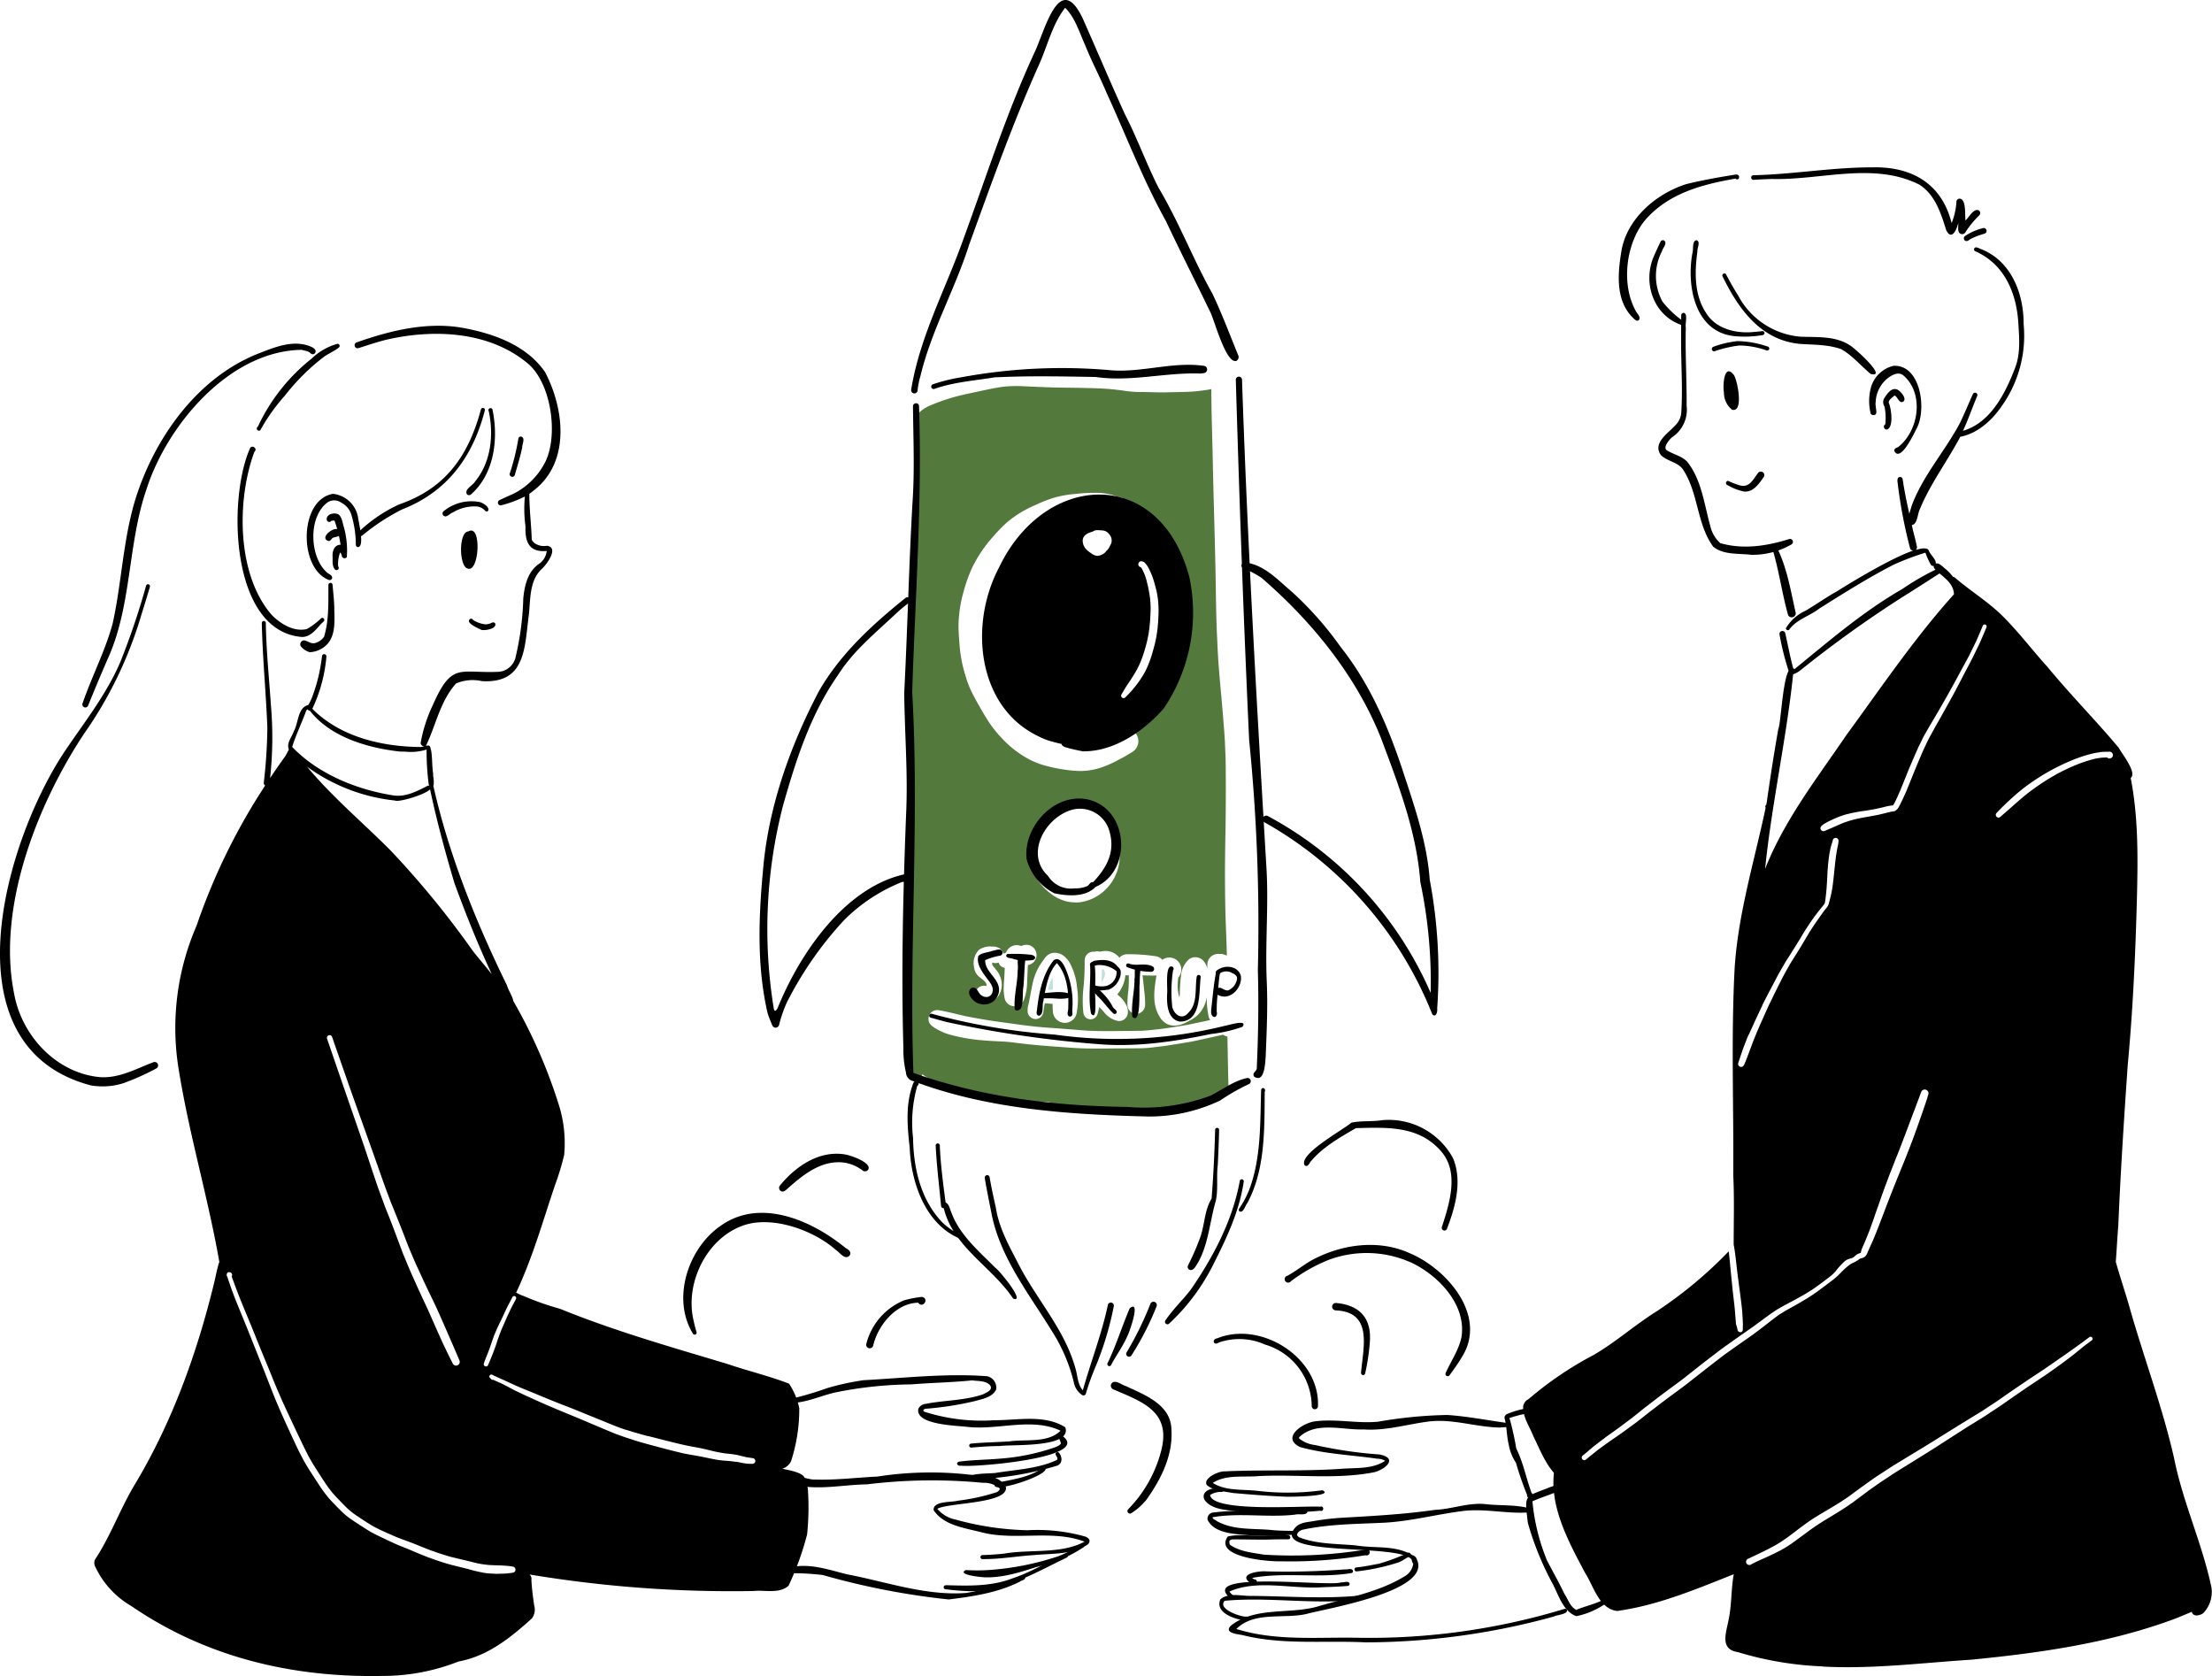 <svg xmlns="http://www.w3.org/2000/svg" width="351" height="265.927" viewBox="0 0 351 265.927">
    <defs>
        <clipPath id="pbcgnbyt0a">
            <path data-name="Rectangle 310" style="fill:none" d="M0 0h351v265.927H0z"/>
        </clipPath>
    </defs>
    <g data-name="Groupe 807" style="clip-path:url(#pbcgnbyt0a)">
        <path data-name="Tracé 4593" d="M237.779 116.531c.228.312.437.63.635.957.144.268.278.546.407.823.168.442.312.883.446 1.339.188.764.317 1.528.446 2.307.119 1.121.193 2.227.228 3.353a50.309 50.309 0 0 1-.184 3.349c-.1.813-.218 1.622-.382 2.425-.07.268-.149.526-.233.783-.039.1-.084.189-.129.283-.124.218-.248.432-.382.645a.624.624 0 0 1-.044.055 1.801 1.801 0 0 0-.124.089c-1.563 1.081-3.349 2.406-3.289 4.5a2.715 2.715 0 0 0 1.979 2.5 3.314 3.314 0 0 0 .809.1 2.283 2.283 0 0 0 1.052-.228 9.879 9.879 0 0 0 .943-.526 13.378 13.378 0 0 0 3.949-3.914 14.154 14.154 0 0 0 1.81-5.531c.119-.734.2-1.473.258-2.207.253-.948.477-1.9.69-2.862a36.207 36.207 0 0 0 .62-4.008 12.259 12.259 0 0 0-.3-4.574 2.373 2.373 0 0 0-2.585-1.721 2.432 2.432 0 0 0-.694.208c-.074-.119-.144-.243-.223-.362-1.572-2.485-3.8-4.916-6.875-5.293a5.954 5.954 0 0 0-2.718.258 4.283 4.283 0 0 0-1.89 1.205 4.489 4.489 0 0 0-.988 1.88 4.834 4.834 0 0 0 .015 1.959 4.1 4.1 0 0 0 6.6 2.2.678.678 0 0 0 .094-.079c.02.03.045.055.065.085M217.585 140a18.39 18.39 0 0 0 2.4 3.106 16.406 16.406 0 0 0 4.549 3.472 12.973 12.973 0 0 0 2.654.972 24.558 24.558 0 0 0 2.976.585 17.8 17.8 0 0 0 2.287.188c.218 0 .437-.01.649-.025a10.379 10.379 0 0 0 2.976-.635 16.386 16.386 0 0 0 1.815-.784c.437-.233.878-.466 1.315-.694.481-.253.937-.546 1.409-.823a2.028 2.028 0 0 0-1.726-3.661c-.8.278-1.6.555-2.391.863-.754.3-1.493.616-2.257.893-.422.129-.844.244-1.27.333-.362.06-.724.1-1.092.128-.724.015-1.438 0-2.163-.049a22.157 22.157 0 0 1-1.676-.218 10.935 10.935 0 0 1-.987-.263c-.263-.1-.516-.213-.769-.332a14.644 14.644 0 0 1-1.091-.68 13.476 13.476 0 0 1-1.077-.893c-.644-.65-1.27-1.305-1.85-2.014a20.479 20.479 0 0 1-1.409-2.153c-.035-.065-.069-.124-.1-.188l.045.079c-.382-.684-.764-1.375-1.146-2.059a20.107 20.107 0 0 1-.7-1.458c-.193-.456-.362-.918-.536-1.389a25.211 25.211 0 0 1-.774-3.026l-.023-.154v.02a26.4 26.4 0 0 1-.193-1.776c-.065-.853-.139-1.707-.129-2.564a16.891 16.891 0 0 1 .283-2.232 29.544 29.544 0 0 1 1.275-4.367l.06-.147a17.2 17.2 0 0 1 .814-1.7 22.305 22.305 0 0 1 1.379-1.994c.312-.4.625-.788.943-1.18.555-.645 1.106-1.285 1.711-1.89a16.711 16.711 0 0 1 1.294-1.086c-.065.045-.129.094-.2.139a37.658 37.658 0 0 1 3.329-2.074 16.69 16.69 0 0 1 1.586-.753l.031-.011a18.185 18.185 0 0 1 1.806-.521c-.054.01-.109.025-.164.034a27.037 27.037 0 0 1 2.887-.481c.451-.035.9-.045 1.354-.035.248.011.486.035.729.065l.267.06c.233.074.466.154.7.243a1.337 1.337 0 0 0 .258.328 1.342 1.342 0 1 0 .858-2.331h-.054a7.84 7.84 0 0 0-1.236-.427 11.044 11.044 0 0 0-1.984-.253 26.483 26.483 0 0 0-3.606.183 17.113 17.113 0 0 0-3.572.66 23.9 23.9 0 0 0-2.753 1.106 17.75 17.75 0 0 0-4.459 2.718 23.547 23.547 0 0 0-2.2 2.262 21.041 21.041 0 0 0-3.339 4.931 23.534 23.534 0 0 0-1.329 3.676 20.98 20.98 0 0 0-.849 5.655c.02 1.175.119 2.346.218 3.517a22.125 22.125 0 0 0 .972 4.569 15.177 15.177 0 0 0 1.092 2.7c-.045-.084-.084-.164-.129-.243q1.082 2.078 2.312 4.078m15.055 13.264a11.115 11.115 0 0 0-2.684.472 6.891 6.891 0 0 0-3.125 2.133 6.394 6.394 0 0 0-.556.779 7.621 7.621 0 0 0-.526.68 7.025 7.025 0 0 0-1.354 3.641 7.573 7.573 0 0 0 .828 3.869 8.939 8.939 0 0 0 2.352 2.8 6.788 6.788 0 0 0 2.966 1.434 8.406 8.406 0 0 0 1.265.109 4.384 4.384 0 0 0 .948-.094 6.961 6.961 0 0 0 1.9-.65 7.447 7.447 0 0 0 4.033-6.151 6.861 6.861 0 0 0-.1-1.855c-.074-.317-.154-.63-.239-.942a10.738 10.738 0 0 0-2.257-4.847 5.981 5.981 0 0 0-.932-.8 3.991 3.991 0 0 0-.958-.442 2.972 2.972 0 0 0-1.017-.154c-.178 0-.362.01-.545.02m-12.347 29.8a7.286 7.286 0 0 0 .169 1.4 1.609 1.609 0 0 0 1.552 1.181h.02a1.633 1.633 0 0 0 1.478-1.027 8.5 8.5 0 0 0 .5-2.728c.025-.724.06-1.443.089-2.168v.01c.01-.208.02-.411.035-.62a1.617 1.617 0 0 0 .531-3.016 1.674 1.674 0 0 0-1.419-.074c-.065.02-.124.045-.189.065a1.829 1.829 0 0 0-2.4 1.047 6.4 6.4 0 0 0-.208.1h-.015c-.06.025-.129.049-.193.079a1.073 1.073 0 0 0-.208-.486 1.765 1.765 0 0 0-1.538-.644 3.132 3.132 0 0 0-2.088.481 3.006 3.006 0 0 0-.818 2.768 2.258 2.258 0 0 0 .719 1.459c.194.168.4.322.605.481.134.119.268.233.4.362l.074.089c.015.025.03.05.045.07s.025.04.035.06c.025.05.049.1.074.159v.01c-.011-.02-.015-.039-.025-.06l.03.1c.01.031.015.069.025.1s0 .05 0 .074v-.159a2.166 2.166 0 0 1 0 .253h-.025l-.074-.015a1.426 1.426 0 0 0-.249-.025 1.434 1.434 0 1 0 0 2.867.479.479 0 0 0 .084 0 1.851 1.851 0 0 0 .715-.149 4.072 4.072 0 0 0 .521-.293 3.014 3.014 0 0 0 .962-.873 3.29 3.29 0 0 0 .456-2.168 3.848 3.848 0 0 0-.913-1.965 79.43 79.43 0 0 0-.556-.68c-.01-.124-.015-.248-.025-.372v-.044a.248.248 0 0 0 .06 0 1.317 1.317 0 0 0 .942 0c0 .02.011.034.015.049 0-.015 0-.034-.01-.049s.006 0 .01-.006a1.125 1.125 0 0 0 .972.834c-.01.362-.025.729-.044 1.091v-.034c-.025.456-.06.908-.079 1.364v-.1c-.02.4-.045.8-.04 1.2m6.722 2.113c.347.034.694.07 1.042.1a12.911 12.911 0 0 0 .055 1.384 1.918 1.918 0 0 0 1.887 1.624h.04a1.915 1.915 0 0 0 1.81-1.458 12.136 12.136 0 0 0 .089-4.127 10.054 10.054 0 0 0-1.012-3.627 3.726 3.726 0 0 0-1.354-1.587 2.427 2.427 0 0 0-1.508-.3 1.974 1.974 0 0 0-1.235.809c-.333.446-.645.9-.938 1.374a9.491 9.491 0 0 0-1.086 3.056 68.415 68.415 0 0 0-.383 1.969c-.059.3-.119.605-.183.908a3.3 3.3 0 0 0-.129 1.37 1.3 1.3 0 0 0 1.161 1.007.911.911 0 0 0 .164 0 1.248 1.248 0 0 0 1.141-1.086v.074a.865.865 0 0 0 .02-.194c.06-.437.134-.868.223-1.3l.2.015m13.766 17.377c-.566 0-1.136-.02-1.707-.04-3.715.139-7.317-.714-10.943-1.384a.8.8 0 0 1-.565-.268c-6.875-.228-13.791-.754-19.8-4.137a2.083 2.083 0 0 0-.392-.283.926.926 0 0 1-.878.64c-.908-.035-1.007-.977-1-1.7-.054-1.825-.357-3.641-.312-5.476-.5-9.524.462-19.033.462-28.583-.145-8.854-1.032-17.694-.823-26.574.436-5.521-.432-11.5 1.637-16.727-.065-7.748-.02-15.5-.249-23.245.025-.427.015-1.647.094-2.873a9.039 9.039 0 0 0 .828-.694c.2-.159.4-.3.616-.446.253-.149.516-.283.779-.411h.01a34.919 34.919 0 0 1 3.5-1.265c1.513-.442 3.071-.739 4.614-1.072 1.17-.253 2.346-.51 3.532-.669a.348.348 0 0 0 .069-.011l.128-.015-.124.015a22.824 22.824 0 0 1 2.4-.1h.039c1.047.04 2.1.094 3.14.139h.174-.045l.992.045s-.01-.006-.015-.006a.529.529 0 0 0 .094.006h-.059.143-.025c1.642.07 3.289.07 4.931.1 1.716.035 3.418.06 5.129.194.755.074 1.5.159 2.248.263a16.3 16.3 0 0 0 2.411.2c.63 0 1.26.015 1.895.029.833.025 1.667.05 2.5.025 1.459-.045 2.922-.03 4.376-.144a26.709 26.709 0 0 0 2.654-.367c0 3.676.148 7.351.218 11.022.124 6.216.338 12.431.456 18.647.06 3.12.074 6.251.223 9.37.079 1.677.144 3.349.278 5.02s.278 3.353.442 5.02v.06-.029a.209.209 0 0 0 0 .055.057.057 0 0 1 0-.025.057.057 0 0 0 0 .025c.159 1.731.3 3.462.432 5.2.109 1.394.149 2.8.213 4.2q.081 6.072-.03 12.133v-.044c-.1 4.965-.109 9.921.085 14.887.059 1.443.114 2.892.144 4.336-.184-.069-.367-.134-.551-.2a1.291 1.291 0 0 0-.6-.05 2.013 2.013 0 0 0-.3-.02 1.728 1.728 0 0 0-1.647 1.766v.57a2.881 2.881 0 0 0-.5-1.081 1.732 1.732 0 0 0-2.386-.422 3.873 3.873 0 0 0-1.28 2.54 26.232 26.232 0 0 0-.2 3.066 5.175 5.175 0 0 1-.06.387l-.015.06a2.981 2.981 0 0 1-.069-.243 9.6 9.6 0 0 1-.149-.759 12.3 12.3 0 0 1-.055-.739c.01-.427.045-.843.084-1.265a1.511 1.511 0 0 0 .035-.154 1.648 1.648 0 0 0 .272-.412 1.9 1.9 0 0 0-2.822-2.371 1.591 1.591 0 0 0-.943-.551 27.709 27.709 0 0 0-4.628-.332 1.621 1.621 0 0 0-1.235.55 2.843 2.843 0 0 0-1.349-.942 2.758 2.758 0 0 0-1.171-.109q-.32.038-.64.089a1.343 1.343 0 0 0-.754 0l-.042.014a1.32 1.32 0 0 0-.144-.011h-.045a1.376 1.376 0 0 0-1.369 1.32 42.794 42.794 0 0 1-.154 4.067 18.664 18.664 0 0 0-.05 4.336 1.167 1.167 0 0 0 1.137 1.012h.01a1.16 1.16 0 0 0 1.106-.854 9.548 9.548 0 0 0 .258-1.106c.267.272.531.55.783.838a3.717 3.717 0 0 0 2.208 1.384c.059 0 .114.011.173.011a1.4 1.4 0 0 0 1.384-1.36 2.451 2.451 0 0 0-.357-1.364 4.3 4.3 0 0 0-.779-1.016 14.612 14.612 0 0 0-.541-.491 4.362 4.362 0 0 0 .561-.8 5.061 5.061 0 0 0 .719-2.247 1.493 1.493 0 0 0 .3.025c.084 0 .164 0 .244-.011a22.846 22.846 0 0 1-.065 2.391 15.008 15.008 0 0 0-.149 2.312 1.421 1.421 0 0 0 1.393 1.414h.01a1.429 1.429 0 0 0 1.4-1.393 15.224 15.224 0 0 0-.154-2.376 95.307 95.307 0 0 0-.124-1.245 20.26 20.26 0 0 0-.139-1.1c.526.02 1.047.045 1.568.045h.357a1.9 1.9 0 0 0 .293-.034c-.337 2.162-.739 4.479.446 6.468a3.006 3.006 0 0 0 1.285 1.275 2.741 2.741 0 0 0 1.126.228 3.988 3.988 0 0 0 .551-.045 4.983 4.983 0 0 0 1.532-.575 9.729 9.729 0 0 0 1.28-.759 4.979 4.979 0 0 0 1.761-3.14 14 14 0 0 0 .307 3.115 1.3 1.3 0 0 0 .253.516c-.684.149-1.374.3-2.063.442-.749.154-1.5.327-2.257.446l-2.842.446c-1.236.154-2.46.3-3.7.372-2.351.04-4.7.065-7.054.045-.625-.03-1.26-.025-1.885-.079l-1.92-.149c-1.254-.1-2.51-.2-3.765-.283a64.718 64.718 0 0 1-4.008-.4c-1.176-.149-2.347-.322-3.523-.476h.05q-2.946-.386-5.853-.972c-1.443-.312-2.878-.72-4.336-.958a1.4 1.4 0 0 0-.977 2.53 7.168 7.168 0 0 0 1.16.715c.253.119.511.233.769.352a8.218 8.218 0 0 0 1 .318 6.49 6.49 0 0 0 .675.178 27.876 27.876 0 0 0 3.671.63h-.025c.918.084 1.83.154 2.748.2s1.836.079 2.743.194c1.865.238 3.73.446 5.605.575-.065 0-.134 0-.2-.01.144.01.293.02.442.035 1.186.084 2.381.173 3.567.258s2.341.114 3.517.124h-.189c.883.01 1.761 0 2.644-.01 1.622-.02 3.239-.011 4.861-.035a20.077 20.077 0 0 0 2.242-.168c.779-.1 1.568-.179 2.346-.307 1.007-.164 2.014-.323 3.026-.486.769-.124 1.532-.312 2.3-.476 1.092-.228 2.178-.471 3.264-.72a2.314 2.314 0 0 0 .362.194 2.058 2.058 0 0 0 .318.114c.01.3.02.61.025.918v.074c.05 2.416.079 4.831.168 7.242 0 .208.015.417.025.625-.377.109-.764.2-1.151.293-.536.228-1.081.442-1.612.665a24.6 24.6 0 0 1-10.755 2.281 23.15 23.15 0 0 1-1.186.159 1.015 1.015 0 0 1-.541-.159" transform="translate(-61.027 -25.995)" style="fill:#54793d"/>
        <path data-name="Tracé 4594" d="M210.272 91.573c-.039.02-.084.045-.129.065.045-.025.084-.045.129-.065" transform="translate(-62.623 -27.289)" style="fill:#c1e1de"/>
        <path data-name="Tracé 4595" d="M265.472 226.586c-.05.025-.1.045-.154.07a1.467 1.467 0 0 1 .154-.07" transform="translate(-79.065 -67.523)" style="fill:#c1e1de"/>
        <path data-name="Tracé 4596" d="M266.68 224.982c-.01.06-.02.124-.034.183.01-.059.025-.124.034-.183" transform="translate(-79.461 -67.045)" style="fill:#c1e1de"/>
        <path data-name="Tracé 4597" d="M249.044 219.123a1.593 1.593 0 0 0 .176-.112c.015.01.029.025.045.035a.245.245 0 0 1 .034.039c.02.03.045.06.065.089a.953.953 0 0 1 .05.09c.02.049.039.1.054.148.02.07.035.144.05.213v-.039c0 .034.015.074.02.109s0 .041.008.064a.1.1 0 0 1 0-.019V219.844a2.351 2.351 0 0 1-.124.491.163.163 0 0 0-.008.02v-.01.01a2.282 2.282 0 0 1-.117.268 5.597 5.597 0 0 1-.248.411l-.065.079c.034-.662.055-1.327.067-1.991" transform="translate(-74.195 -65.265)" style="fill:#c1e1de"/>
        <path data-name="Tracé 4598" d="M236.982 222.5c.114-.382.233-.759.377-1.136.055-.134.114-.263.178-.392.015-.025.03-.055.045-.079.025.159.045.312.06.476.032.489.041.979.037 1.469l-.359.029c-.143 0-.289.008-.435.014l.1-.381" transform="translate(-70.592 -65.826)" style="fill:#c1e1de"/>
        <path data-name="Tracé 4599" d="m222.851 222.132-.033-.061.074.134c-.014-.022-.027-.047-.041-.073" transform="translate(-66.4 -66.177)" style="fill:#c1e1de"/>
        <path data-name="Tracé 4600" d="m237.16 236.408-.159-.015.2.015z" transform="translate(-70.626 -70.445)" style="fill:#c1e1de"/>
        <path data-name="Tracé 4601" d="M281.138 104.621c-.178-2.9-.347-5.8-.466-8.7-.116-2.948-.256-5.893-.246-8.844l.154-.012c.109 1.238-.051 2.519.013 3.756-.074 3.278.239 6.394.437 9.584.109 1.835.164 3.69.193 5.546-.029-.442-.059-.888-.084-1.335" transform="translate(-83.567 -25.947)" style="fill:#c1e1de"/>
        <path data-name="Tracé 4602" d="M277.922 88.028c-1.991-.243-4.444.048-6.067-1.285-2.645-3.6-2.334-8.644-4.861-12.343-.872-1.115-2.457-1.223-3.438-2.192-1.476-2.035 1.505-3.676 2.553-5.034a3.1 3.1 0 0 0 .687-1.9c.226-3.853-.061-7.7-.041-11.557 0-1.235 0-2.465.025-3.7a.381.381 0 0 1 .378-.378c.733.079.209 1.733.347 2.292-.106 4.147.154 8.29.128 12.436a5.236 5.236 0 0 1-2.342 5.033c-.43.39-1.464 1.587-.793 2.053 1.076.663 2.344.882 3.231 1.808 2.289 2.873 2.7 6.788 3.666 10.214a5.149 5.149 0 0 0 1.579 2.7c3.65 1.047 7.415.458 10.951-.653a.467.467 0 0 1 .362.848 12.344 12.344 0 0 1-6.369 1.657"/>
        <path data-name="Tracé 4603" d="M284.933 97.151a.64.64 0 0 1-1.205.417c-.922-3.3-1.389-6.7-2.331-9.986 0-.025-.015-.05-.02-.074a.376.376 0 0 1 .1-.724c.362-.084.555.278.7.556a.441.441 0 0 1 .04.07c1.414 3.056 1.969 6.5 2.708 9.742"/>
        <path data-name="Tracé 4604" d="M300.43 58.042c4.35-.243 5.318 6.88 3.721 9.9-.417.8-2.564 5.466-3.557 3.631-.065-.407.328-.511.605-.645 3.329-2.6 4.172-8.571.774-11.409-.744-.536-1.6-.084-2.252.352a5.1 5.1 0 0 0-2.088 3.884c-.154.967.605 2.3-.551 2.069a.481.481 0 0 1-.3-.451 8.3 8.3 0 0 1 .1-3.9 4.915 4.915 0 0 1 3.551-3.428"/>
        <path data-name="Tracé 4605" d="M301.094 61.821c.491.268 1.493 1.349.948 1.88-.71.437-.893-.759-1.419-.948-.318.283-.977.72-.918 1.156.407.814.849 4.067-.357 4.246a.476.476 0 0 1-.4-.338.443.443 0 0 1 .213-.5 9.251 9.251 0 0 0-.129-2.827 1.252 1.252 0 0 1-.1-1.2c.456-.71 1.166-1.905 2.158-1.469"/>
        <path data-name="Tracé 4606" d="M279.988 52.804a.323.323 0 0 1-.273.357 16.714 16.714 0 0 1-4.554.164c-6.25-.689-7.549-7.977-6.617-13.13.208-.576-.089-2.009.67-2.079.68.238.069 1.24.129 1.775-.451 3.3-.516 6.891 1.379 9.763 1.469 2.4 4.4 3.2 7.039 3.061.625-.05 1.245-.1 1.865-.179a.319.319 0 0 1 .362.268"/>
        <path data-name="Tracé 4607" d="M293.64 54.858c.66.377 6.012 5.184 3.19 4.47-1.6-1.335-2.9-2.937-4.673-3.929-2.113-.759-4.365-.68-6.567-.838-6.186-.585-9.733-5.536-12.248-10.7-.2-.347.337-.684.545-.322.6 1.116 1.2 2.222 1.89 3.284a12.35 12.35 0 0 0 9.956 6.6c2.644.1 5.636-.149 7.907 1.438"/>
        <path data-name="Tracé 4608" d="M275.32 27.709c.3-.084.709.074.635.442a.318.318 0 0 1-.57.188c-5.332.928-10.65 2.342-14.326 6.573-3.055 3.685-3.829 10.08-1.562 14.3.183.486.992 1.087.536 1.588a.414.414 0 0 1-.536-.035c-3.225-2.718-2.828-7.277-2.193-11.032.908-5.1 5.5-8.993 10.248-10.517 2.56-.63 5.169-1.091 7.768-1.508"/>
        <path data-name="Tracé 4609" d="M267.006 50.928a.345.345 0 0 1-.243.605.262.262 0 0 1-.1-.025c-4.311-1.572-5.983-6.613-4.291-10.71.352-.819.724-1.622 1.111-2.431a.421.421 0 0 1 .545-.223c.65.407-.208 1.2-.312 1.731a8.489 8.489 0 0 0 .094 7.992 15.354 15.354 0 0 0 2.958 2.854c.079.065.159.134.238.2"/>
        <path data-name="Tracé 4610" d="M314.072 33.432a.521.521 0 0 1 0 .729 15.113 15.113 0 0 0-2.153 2.619.61.61 0 0 1-1.021.159c-.3-.437-.114-1.027-.169-1.528-.238 1.012-1.037 2.833-1.9 1.121-.838-2.688-1.756-5.6-4.221-7.212-7.238-3.686-15.7-.714-23.419-.922-.988.02-1.98.079-2.967.134a.365.365 0 0 1 0-.729c6.315-.139 12.525-1.26 18.84-1.25 6.235-.173 11.061 2.55 12.619 8.835a10.35 10.35 0 0 0 .759-3.338.553.553 0 0 1 .4-.527c1.215-.138.927 2.64 1.047 3.468.531-.491 1.364-2.118 2.187-1.558"/>
        <path data-name="Tracé 4611" d="M314.672 36.191a.456.456 0 0 1 .243.878c-.312.084-.61.188-.883.277a8.9 8.9 0 0 0-1.528.69c-.228.228-.635.327-.823 0a.444.444 0 0 1 .114-.576 8.8 8.8 0 0 1 2.877-1.265"/>
        <path data-name="Tracé 4612" d="M280.518 54.991a.328.328 0 0 1 .223.392.323.323 0 0 1-.392.223 13.419 13.419 0 0 0-4.385-.788 19.459 19.459 0 0 0-3.959.932.4.4 0 0 1-.362-.283.379.379 0 0 1 .263-.456 15.753 15.753 0 0 1 3.8-.888 15.5 15.5 0 0 1 4.807.868"/>
        <path data-name="Tracé 4613" d="M275.142 59.52c.555.838 1.6 6-.307 5.486a3.456 3.456 0 0 1-1.28-2.728c-.208-1.012 0-4.832 1.587-2.758"/>
        <path data-name="Tracé 4614" d="M279.025 74.977a.556.556 0 0 1 .868.675c-.755 1.061-1.647 2.465-3.135 2.336a8.344 8.344 0 0 1-2.595-1 .35.35 0 0 1 .055-.694 11.911 11.911 0 0 0 1.846.709c1.582.456 2.152-1.027 2.961-2.029"/>
        <path data-name="Tracé 4615" d="M333.164 119.361a10.9 10.9 0 0 0-1.429.272 23.544 23.544 0 0 0-3.145 1.073 33.494 33.494 0 0 0-6.037 3.294c-.476.331-.958.664-1.414 1.021-.432.333-.853.68-1.265 1.036s-.814.729-1.215 1.1c-.64.59-1.255 1.206-1.85 1.835a.437.437 0 0 0 .02.611.449.449 0 0 0 .3.114.414.414 0 0 0 .267-.094c.61-.546 1.236-1.077 1.846-1.617.317-.278.635-.561.953-.838.411-.357.819-.715 1.25-1.057.357-.292.729-.571 1.1-.847a.086.086 0 0 1-.02.02l.053-.039a35.789 35.789 0 0 1 3.636-2.338h-.009a.215.215 0 0 1 .028-.017.078.078 0 0 0-.019.013.172.172 0 0 1 .034-.02 32.678 32.678 0 0 1 3.135-1.5 22.119 22.119 0 0 1 2.818-.943 8.588 8.588 0 0 1 1.126-.2h-.065c.307-.03.615-.05.918-.055h.174a.535.535 0 0 0 .337.159.544.544 0 1 0 .015-1.086.456.456 0 0 0-.149.03 5.255 5.255 0 0 0-.377-.012 8.781 8.781 0 0 0-1.016.066m-37.239 9.3a23.246 23.246 0 0 0-3.189.63 15.763 15.763 0 0 0-2.322.932c-.239.119-.486.233-.715.377-.109.065-.228.13-.332.2a3.336 3.336 0 0 0-.357.292.476.476 0 0 0-.04.625.49.49 0 0 0 .377.178.47.47 0 0 0 .184-.034c.476-.208.958-.408 1.438-.616.62-.272 1.225-.555 1.855-.794h.015a.05.05 0 0 0 .015 0 .069.069 0 0 1 .029-.011.014.014 0 0 0-.008.006 16.851 16.851 0 0 1 1.909-.536c.967-.2 1.94-.358 2.9-.541.788-.15 1.568-.368 2.351-.555l-.06.015c.159-.029.323-.055.486-.075a.794.794 0 0 0 .293-.1 1.594 1.594 0 0 0 .565-.635c.268-.486.511-.987.734-1.493l.372-.819c.114-.253.213-.51.322-.769.213-.516.417-1.032.626-1.553q.573-1.429 1.175-2.847c.224-.522.437-1.047.675-1.563.253-.536.5-1.066.755-1.6.466-.873.942-1.735 1.429-2.6.719-1.254 1.419-2.525 2.123-3.79.689-1.24 1.344-2.505 2-3.77.58-1.121 1.191-2.231 1.746-3.372.223-.466.451-.927.675-1.393.084-.18.179-.358.258-.541.337-.793.684-1.582 1.012-2.381a.318.318 0 0 0-.585-.248c-.2.487-.406.973-.615 1.455l-.343.8c-.034.074-.064.154-.1.223-.387.785-.769 1.568-1.155 2.357q-.856 1.57-1.707 3.145a187.951 187.951 0 0 1-1.731 3.15c-.68 1.191-1.359 2.386-2.059 3.566-.372.621-.739 1.24-1.1 1.87-.2.363-.412.724-.616 1.082-.049.084-.084.173-.128.263-.1.213-.2.421-.307.634-.149.313-.318.62-.457.943s-.282.639-.421.958c-.283.644-.556 1.29-.833 1.934-.506 1.2-.972 2.425-1.474 3.636a.017.017 0 0 0 0 .011c-.317.719-.625 1.438-.982 2.133 0-.006 0-.011.01-.015-.06.1-.119.2-.178.293a.9.9 0 0 1-.06.069.086.086 0 0 1-.02.02h-.035.015a7.626 7.626 0 0 0-1.379.259c-.491.119-.982.223-1.469.331l.065-.014c-.545.094-1.086.194-1.632.277m5.67-33.726a184.363 184.363 0 0 0-15.829 11.374 4.189 4.189 0 0 1-1.231.705c-1.086 10.342-3.393 20.512-4.449 30.869 3.045-7.729 8.239-14.39 12.882-21.211 5.526-7.56 10.823-15.4 17.084-22.362-.039-1.5-1.245-2.436-2.287-3.309a495.25 495.25 0 0 1-6.171 3.934m-24.078 69.161c-.114.263-.238.525-.342.793-.119.313-.244.625-.362.938-.362.938-.665 1.9-.987 2.847a.483.483 0 0 0 .253.581.453.453 0 0 0 .2.044.458.458 0 0 0 .367-.174 1.66 1.66 0 0 0 .2-.362c.069-.159.134-.322.2-.486q.238-.617.476-1.24c.293-.783.576-1.573.893-2.351.665-1.648 1.409-3.259 2.133-4.887.208-.436.416-.868.63-1.3.034-.067.068-.135.1-.209l.01-.015v-.006l.013-.025a.014.014 0 0 0 0-.009l.029-.065v.006c.5-1.027 1.012-2.039 1.528-3.056.224-.436.467-.863.7-1.29.164-.283.322-.569.486-.852.079-.144.174-.283.263-.427.605-.968 1.22-1.935 1.806-2.922.3-.505.6-1.006.9-1.513.258-.436.545-.858.819-1.285v.006c.3-.442.605-.879.913-1.32.159-.223.323-.446.482-.669.119-.164.233-.337.366-.491.079-.1.164-.194.239-.292a2.568 2.568 0 0 0 .218-.313c.029-.059.059-.124.089-.183a2.383 2.383 0 0 0 .079-.278c.015-.055.029-.114.05-.168l.089-.347c.074-.283.144-.571.208-.858.054-.229.089-.461.133-.69.1-.52.159-1.052.218-1.572.06-.477.1-.948.154-1.424.06-.6.124-1.206.194-1.811.055-.477.134-.947.208-1.418.034-.175.065-.352.1-.532.025-.123.06-.247.079-.366a4.767 4.767 0 0 0 .084-.656v.011a.454.454 0 0 0-.461-.5.46.46 0 0 0-.362.179.5.5 0 0 0-.094.242v.006c-.025.1-.055.208-.089.307-.084.254-.159.507-.228.764-.06.239-.1.472-.149.71s-.095.5-.124.749c-.044.343-.084.685-.124 1.027-.029.258-.044.522-.065.783s-.044.492-.054.74l-.089 1.687v-.007c-.034.524-.064 1.045-.124 1.568-.05.492-.1.978-.184 1.464v.01-.01a.031.031 0 0 1 0 .02.677.677 0 0 0-.039.144.066.066 0 0 1 0-.03c-.02.05-.045.1-.065.144 0-.009.01-.025.015-.034-.02.04-.044.079-.065.114l-.01.009c-.238.3-.491.59-.724.888-.263.338-.521.675-.779 1.017a39.74 39.74 0 0 0-2.227 3.423 143.605 143.605 0 0 1-2.2 3.5c-.134.208-.253.422-.377.635-.223.388-.446.769-.67 1.151-.347.595-.65 1.215-.972 1.82-.3.566-.6 1.131-.9 1.7-.168.313-.322.63-.486.942-.124.259-.263.512-.388.77a.014.014 0 0 1 0 .009c-.025.05-.049.1-.074.159s0 0 0 .009V159.58v-.011c-.442.929-.878 1.85-1.309 2.788a.98.98 0 0 1-.03.07v.009l-.006.016.006-.011c-.253.546-.506 1.087-.744 1.637m-25.477 66.114-.938.764a.412.412 0 0 0-.039.575.393.393 0 0 0 .3.139.428.428 0 0 0 .272-.1c.67-.555 1.35-1.092 2.025-1.632-.015.015-.03.025-.04.035.625-.451 1.245-.918 1.885-1.36.68-.471 1.369-.932 2.039-1.418.471-.343.937-.685 1.408-1.027.218-.164.446-.317.665-.486.7-.55 1.414-1.1 2.108-1.657-.02.01-.034.025-.054.035.878-.655 1.741-1.335 2.614-1.989.892-.66 1.78-1.309 2.668-1.969.675-.5 1.33-1.022 1.989-1.543q2.313-1.823 4.653-3.611l-.05.034c.754-.536 1.508-1.081 2.267-1.612s1.523-1.052 2.272-1.592c.7-.516 1.4-1.037 2.088-1.578.714-.56 1.429-1.121 2.168-1.647.451-.277.908-.56 1.369-.823.545-.3 1.1-.6 1.637-.913l.833-.491c.218-.129.446-.253.655-.392.461-.3.932-.6 1.379-.918q1.414-1.034 2.8-2.1a11.7 11.7 0 0 0 1.091-1.022c.278-.282.551-.555.854-.813 0 0 .01 0 .01-.006a7.892 7.892 0 0 1 .719-.545c.079-.05.154-.084.233-.124.184-.089.367-.164.546-.267.208-.119.4-.263.6-.4a.827.827 0 0 1 .079-.045.165.165 0 0 1 .029-.015.361.361 0 0 0 .04-.015 1.549 1.549 0 0 0 .738-.323 2.328 2.328 0 0 0 .407-.719c.109-.238.208-.477.317-.715.223-.486.451-.972.65-1.463.268-.65.526-1.3.779-1.949.234-.6.461-1.2.689-1.791.412-1.087.824-2.173 1.25-3.254q.841-2.143 1.716-4.266c.531-1.285 1.037-2.579 1.533-3.874s.967-2.634 1.433-3.958c.2-.571.4-1.141.59-1.711.233-.68.466-1.36.66-2.054a.6.6 0 0 0-1.141-.352c-.555 1.513-1.136 3.021-1.7 4.529s-1.146 3.046-1.732 4.559c0 0 .006-.01.006-.015-.288.749-.6 1.493-.888 2.242-.307.8-.64 1.6-.938 2.406-.01.029-.02.06-.034.094v.01l-.01.011.01-.011a.451.451 0 0 1-.025.055.015.015 0 0 1 0 .01.015.015 0 0 0 0-.01s0-.01.01-.015c-.044.119-.089.238-.138.362.015-.03.025-.06.034-.084-.05.133-.1.267-.154.406.015-.03.025-.06.034-.084-.233.625-.466 1.245-.689 1.87l-.7 2c-.223.61-.427 1.225-.64 1.835-.183.521-.367 1.042-.555 1.558.01-.025.02-.045.029-.07-.347.9-.7 1.791-1.091 2.669-.074.169-.154.332-.218.505a3.409 3.409 0 0 0-.149.457c-.02.084-.03.168-.045.248h-.01.01a.015.015 0 0 0-.01 0l-.01.01h-.01a1.105 1.105 0 0 1-.114.045l.055-.015a1.936 1.936 0 0 0-.605.272c-.164.124-.317.268-.477.4a.271.271 0 0 1-.044.034l-.07.029c-.074.035-.154.065-.233.095a4.872 4.872 0 0 0-.546.168 2.043 2.043 0 0 0-.505.312 12.061 12.061 0 0 0-1.454 1.6c.01-.015.02-.025.03-.039-.1.114-.2.228-.308.337s-.213.2-.322.3l-.02.02a58.545 58.545 0 0 1-2.946 2.192c-.4.258-.814.506-1.215.764a5.482 5.482 0 0 1-.531.3l-.8.451c-.724.407-1.474.769-2.2 1.181-.436.248-.878.486-1.294.764-.392.263-.779.531-1.16.809-.76.55-1.509 1.121-2.272 1.671.02-.01.035-.025.055-.034-.987.689-1.98 1.374-2.962 2.069-.531.372-1.057.754-1.582 1.126-.327.238-.66.466-.977.714-.972.744-1.945 1.483-2.907 2.237-.992.779-1.974 1.572-2.966 2.341-1.027.764-2.064 1.513-3.085 2.282-.888.66-1.756 1.344-2.635 2.019l.01-.01c-.366.277-.719.575-1.081.863s-.734.581-1.1.878a.068.068 0 0 0-.02.015s.01 0 .015-.01 0 0 .01 0h-.01c-.01 0-.01 0-.015.01s-.015.01-.02.015c-.387.293-.779.581-1.171.873-.347.258-.689.526-1.042.779-.382.273-.764.546-1.146.823-.293.208-.6.412-.878.63-.01.01-.02.015-.025.02s-.01 0-.015.01c-.03.025-.06.05-.089.07l.044-.029c-.094.074-.188.149-.293.218a.209.209 0 0 1-.034.025h-.01c-.079.07-.164.124-.258.2-.293.223-.585.451-.877.675l.025-.025c-.382.293-.749.615-1.121.923m25.472 17.1h-.039a.528.528 0 0 0-.382.729.527.527 0 0 0 .744.223c.025-.015.049-.035.074-.05.193-.1.392-.2.59-.3s.421-.193.63-.293c.442-.2.883-.4 1.329-.605.357-.164.72-.327 1.072-.5.416-.209.828-.417 1.235-.635a20.584 20.584 0 0 0 2.253-1.488c.709-.506 1.4-1.027 2.1-1.542a36.486 36.486 0 0 1 2.237-1.5c.823-.5 1.653-1 2.47-1.509.432-.267.854-.545 1.276-.819.183-.124.362-.253.545-.382.154-.109.312-.213.466-.327.769-.576 1.548-1.146 2.317-1.731a.417.417 0 0 1-.06.039c.487-.342.972-.689 1.459-1.031s1-.68 1.508-1.012c.536-.352 1.061-.714 1.607-1.052 1.171-.729 2.342-1.448 3.512-2.178.754-.466 1.5-.938 2.257-1.409.531-.327 1.047-.675 1.572-1.012 1.245-.8 2.491-1.6 3.745-2.4.506-.323 1.022-.635 1.533-.953s1.037-.63 1.543-.962c.734-.491 1.478-.977 2.217-1.469.531-.352 1.047-.729 1.572-1.091.477-.333.953-.665 1.433-.992.6-.407 1.186-.823 1.791-1.221.67-.446 1.344-.893 2.014-1.344.571-.377 1.131-.779 1.692-1.17l-.045.029c.079-.06.164-.114.243-.173l-.01.01c-.01.01-.01 0-.015.01a.038.038 0 0 0 .015-.01c.208-.144.4-.293.6-.437.258-.183.521-.367.774-.56.545-.4 1.081-.814 1.612-1.226.482-.377.953-.769 1.424-1.155.208-.174.432-.333.65-.5.278-.2.555-.411.833-.615a.327.327 0 0 0 .065-.446.322.322 0 0 0-.446-.06c-.367.268-.729.536-1.092.809-.322.243-.654.471-.982.709-.7.5-1.409 1.012-2.123 1.5l.044-.029-.521.357.045-.03c-.307.208-.61.427-.913.64-.065.045-.129.084-.188.129l.044-.03c-.084.06-.168.114-.253.174l.044-.03c-.039.025-.074.055-.114.079l.044-.029c-.635.432-1.26.873-1.9 1.294-.7.461-1.409.918-2.1 1.389s-1.384.942-2.074 1.409c-.531.362-1.057.734-1.582 1.1-.471.328-.938.655-1.414.972-.689.446-1.374.9-2.058 1.349-.213.139-.437.268-.65.4-.417.253-.828.505-1.245.759l-1.384.848q-1.972 1.22-3.934 2.451c-1.225.774-2.465 1.518-3.705 2.267-.466.288-.938.571-1.4.859-.442.267-.878.531-1.314.8-.174.1-.352.2-.522.317-.669.437-1.344.873-2.018 1.315-.213.134-.432.268-.635.412-.293.2-.581.406-.868.61q-1.69 1.2-3.339 2.43c-.412.283-.823.566-1.24.833-.461.293-.922.581-1.389.859-.814.5-1.642.962-2.456 1.468-.427.263-.859.526-1.27.819q-.655.461-1.294.938c-.352.258-.695.526-1.042.793-.4.3-.794.6-1.2.893l.059-.044c-.382.272-.764.536-1.155.788s-.8.472-1.21.695c0 0 .01 0 .015-.011-.089.05-.178.1-.268.144l.06-.03c-1.151.62-2.341 1.156-3.522 1.726m11.732 17.134a53.439 53.439 0 0 1-13.492-2.267c-2.937-.442-1.836-3.106-1.469-5.139.511-2.366.382-4.852.819-7.217-6.052 2.4-12.074 4.946-18.508 5.828-2.882-.352-3.735-3.968-5.08-6.041-2.555-4.827-5.561-10.253-4.946-15.869-1.444-1.642-2.272-3.81-3.24-5.764-.595-1.543-1.7-3.046-1.647-4.753a1.51 1.51 0 0 1 .844-1.176 56.134 56.134 0 0 1 10.412-7.054c3.482-2.034 6.493-4.737 9.891-6.86a67.235 67.235 0 0 0 11.474-9.544c.04.327.079.66.114.992.139 1.354.253 2.708.4 4.058.065.659.129 1.319.208 1.974.084.675.164 1.349.228 2.024.065.61.1 1.225.154 1.835.015.208.025.412.05.621a1.485 1.485 0 0 0 .114.382.018.018 0 0 0 0-.015s0 .01.01.015 0 0 0 .01c0 .02 0 .034.011.06v-.01c.015.069.034.138.049.213l-.015-.059c.055.213.07.486.248.64a.446.446 0 0 0 .268.089.366.366 0 0 0 .382-.3.942.942 0 0 0 .01-.263c0-.179.015-.362.02-.545v.069a3.021 3.021 0 0 0-.01-.422c0-.2-.015-.4-.025-.6-.029-.6-.065-1.2-.129-1.8-.139-1.28-.322-2.555-.486-3.829-.089-.685-.184-1.365-.263-2.044-.074-.615-.134-1.23-.209-1.84-.084-.675-.164-1.349-.282-2.014l-.06-.343c0-3.656.114-7.322-.065-10.948.084-11.012-.362-22.044.228-33.052.581-8.591 3.13-16.875 4.911-25.278a.29.29 0 0 1-.045-.165.322.322 0 0 1 .144-.312c.025-.114.044-.228.069-.342.555-3.885 1.146-7.764 1.835-11.628.417-1.032.67-7.5 1.637-9.281a43.008 43.008 0 0 1-1.438-5.759.468.468 0 0 1 .9-.248c.422 1.869.774 3.755 1.265 5.6a.764.764 0 0 1 .084.051.358.358 0 0 1 .1.109c5.481-4.456 10.918-9.163 17.108-12.714a41.185 41.185 0 0 1 5.3-3.086.663.663 0 0 1-.293-.6.434.434 0 0 1-.471-.214 13.254 13.254 0 0 1-.849-1.879 42.317 42.317 0 0 0-5.045 1.909c-4.043 2.074-7.932 4.534-11.791 6.955-1.488 1.165-3.5 1.7-4.678 3.209a.317.317 0 0 1-.62-.089 7 7 0 0 1 3.13-2.782c1.667-.987 3.254-2.118 4.955-3.061 1.165-.74 8.225-5.139 12.1-6.47a.573.573 0 0 1-.472-.337 76.979 76.979 0 0 1-1.991-10.498c-.039-.312-.069-.783.343-.847a.42.42 0 0 1 .466.357c.268 1.849.65 3.665 1.052 5.476.129-.476.3-.934.362-1.225 1.771-4.817 5.308-8.706 7.674-13.175.729-1.509 1.364-3.051 2.048-4.58a.384.384 0 0 1 .491-.2.377.377 0 0 1 .2.49c-.769 1.836-1.424 3.721-2.252 5.531 4.42-1.3 6.727-5.982 8.279-10.02.848-2.232.655-4.614.506-6.946-.218-4.111-1.682-8.289-5.214-10.635a10.955 10.955 0 0 0-1.528-.849.348.348 0 0 1-.293-.331c.074-.586.7-.223 1.031-.08 4.835 1.843 6.852 7.032 6.835 11.88a19.315 19.315 0 0 1-3.475 13.063c-1.533 2.252-3.844 4.355-6.588 4.866-.128.248-.258.5-.392.74-1.964 3.551-4.42 6.919-5.978 10.67-.406.709-.382 2.51-1.309 2.59l.074.337c.228 1.047.545 2.069.739 3.115a.532.532 0 0 1-.189.5c1.171-.352 1.975-.362 2.113.2.2.531 1.181 1.354 1.061 1.97.536-.218 1.231.634 1.662.936a9 9 0 0 1 1.091 1.171.526.526 0 0 1 .283.109c2.461 2.133 5.278 3.815 7.6 6.132 2.51 2.495 4.668 5.367 7.039 7.976 3.651 4.439 7.678 8.492 11.36 12.893.505.952 2.951 3.954 1.9 4.792 1.26 6.439 1.141 13.046.977 19.575-.238 8.74-.64 17.362-1.453 26.053-.581 8.437-1.132 16.87-1.488 25.323-.159 1.935-.253 3.884-.4 5.829.665 2.357 1.454 4.678 2.133 7.034 2.272 8.061 5.273 15.968 7.123 24.138 1.384 6.954 4.45 13.507 5.908 20.407a4.839 4.839 0 0 1-1.275 4.147c-.487.382-1.563.635-1.815-.129a.413.413 0 0 1-.02-.079c-.868.367-1.746.739-2.594 1.076-10.383 3.879-21.41 5.447-32.392 6.523-6.533.417-13.076 1.191-19.629 1.191-1.31 0-2.619-.029-3.934-.1"/>
        <path data-name="Tracé 4616" d="M76.319 64.957a.317.317 0 0 1 .615.154c-1.885 7.346-5.957 12.922-13.145 15.72a33.834 33.834 0 0 0-6.32 4.147.462.462 0 0 1-.183.074.423.423 0 0 1-.383-.144.413.413 0 0 1 .069-.566l.2-.188a23.343 23.343 0 0 1 6.171-4.128c7.381-2.534 11.007-7.738 12.972-15.07"/>
        <path data-name="Tracé 4617" d="M78.159 65.051c.958 4.579.263 10.139-3.4 13.374a.467.467 0 0 1-.655.01c-.491-.8.947-1.408 1.294-2.053 2.52-3.066 2.967-7.361 2.163-11.117-.3-.465.545-.763.6-.213"/>
        <path data-name="Tracé 4618" d="M82.693 69.263c.72.213.154 1.21.164 1.751-.3 1.459-.754 2.9-1.16 4.331a.425.425 0 0 1-.506.3.42.42 0 0 1-.307-.505 35.209 35.209 0 0 0 1.364-5.521.409.409 0 0 1 .446-.357"/>
        <path data-name="Tracé 4619" d="M57.285 85.052c.084.967 0 1.786-.531 1.751a.382.382 0 0 1-.293-.377.446.446 0 0 1 .01-.079c0 .01 0 .02-.01.03a16.4 16.4 0 0 0-.754-4.852 3.222 3.222 0 0 0-1.582-1.789 1.907 1.907 0 0 0-2.153-.025c-3.08 2.272-2.852 8.5-.218 11 .288.362 1.156.545.908 1.121a.4.4 0 0 1-.5.173c-4.8-1.815-4.722-12.738.67-13.651a4.521 4.521 0 0 1 3.989 3.775c.039.317.223 1.146.357 2.019.044.3.084.605.109.9"/>
        <path data-name="Tracé 4620" d="M54.547 83.564a13.831 13.831 0 0 1 .486 4.832.455.455 0 0 1-.769-.09 1.421 1.421 0 0 0-.283-.665 5.011 5.011 0 0 0-.322 2.223.354.354 0 0 1-.446.541c-.55-.5-.416-1.413-.437-2.093-.079-.833.283-1.885 1.265-1.885a25.95 25.95 0 0 0-.258-1.4 20.734 20.734 0 0 0-.273-1.092c-.129-.451-.273-.9-.442-1.339a1.855 1.855 0 0 0-.5.05.4.4 0 0 1-.724-.213c-.05-.9 1.181-1.141 1.835-.838.6.437.655 1.309.868 1.969"/>
        <path data-name="Tracé 4621" d="M54.016 84.452a.525.525 0 0 1-.233.576c-.263.159-.689.173-.972.312-.263.149-.343.565-.729.486-1.3-.442.477-2.034 1.429-1.89a.594.594 0 0 1 .506.516"/>
        <path data-name="Tracé 4622" d="M76.155 79.665c.471.124 1.632.828 1.29 1.389a.32.32 0 0 1-.446 0 2.041 2.041 0 0 0-1.354-.7 6.662 6.662 0 0 0-3.815.967c-.481.154-1.021.948-1.508.437a.468.468 0 0 1 .129-.694 6.947 6.947 0 0 1 5.7-1.4"/>
        <path data-name="Tracé 4623" d="M74.329 84.308c2.183-1.265 1.726 6.835-.2 5.868-1.28-.431-1.384-5.784.2-5.868"/>
        <path data-name="Tracé 4624" d="M78.585 98.931c.253.843-1.592 1.141-2.187 1.012-.461-.239-2.743-1.166-1.747-1.771a.372.372 0 0 1 .432.208 4.8 4.8 0 0 0 1.93.68 2.373 2.373 0 0 0 1.092-.283.391.391 0 0 1 .481.154"/>
        <path data-name="Tracé 4625" d="M50.946 98.103c.322-.268.729.253.382.521-.168.178-.327.3-.476.461-.838.967-1.806 2.173-3.24 1.949-11.087-1.245-11.449-21.93-7.976-29.822.253-.759 1.339-.074.729.476-2.828 7.629-2.813 19.46 2.728 25.849 1.424 1.464 3.532 2.753 5.6 2.267a11.124 11.124 0 0 0 2.257-1.7"/>
        <path data-name="Tracé 4626" d="M53.044 96.338c.015 1.954.3 4.4-1.166 5.918a4.019 4.019 0 0 1-2.738 1.22 2.81 2.81 0 0 1-1.315-.823.609.609 0 0 1 .65-1c.476.144.962.521 1.478.382a2.5 2.5 0 0 0 1.474-1.022c.788-2.589.669-5.436.684-8.125a.342.342 0 0 1 .411-.4.327.327 0 0 1 .248.267c.095 1.2.239 2.371.273 3.582"/>
        <path data-name="Tracé 4627" d="M53.867 54.753a.323.323 0 0 1-.094.377c-.739.61-1.647.948-2.416 1.518a33.742 33.742 0 0 0-6.161 6.136 29.442 29.442 0 0 0-3.884 5.471.341.341 0 0 1-.456-.015.39.39 0 0 1-.074-.109.332.332 0 0 1 .134-.432 29.817 29.817 0 0 1 8.532-10.8 9.556 9.556 0 0 1 4.078-2.342.327.327 0 0 1 .342.194"/>
        <path data-name="Tracé 4628" d="M49.393 55.031c.406.149.948.61.56 1.037a.468.468 0 0 1-.659 0c-.352-.4-.972-.417-1.429-.561-11.459.154-21.39 11.945-24.644 22.194-2.976 8.681-2.286 18.21-6.041 26.643q-1.652 3.788-3.2 7.61a.473.473 0 0 1-.878-.352c1.458-4.261 3.572-8.274 4.762-12.63 1.518-6.8 1.657-13.865 3.869-20.531 3.155-9.48 9.886-18.726 19.431-22.412 2.59-1.007 5.5-2.2 8.234-1"/>
        <path data-name="Tracé 4629" d="M24.342 168.533a.546.546 0 0 1 .437 1 38.723 38.723 0 0 1-5.134 2.307 10.937 10.937 0 0 1-5.248.367c-23.1-6.121-13.7-38.588-4.162-52.943 3.13-4.663 6.682-9.1 8.885-14.3a115.675 115.675 0 0 0 4.058-12.025.317.317 0 1 1 .616.154 236.982 236.982 0 0 1-1.36 4.449 64.474 64.474 0 0 1-9.112 18.9C5.859 127.708-.525 144.108 2.248 157.689c1.205 6.687 6.727 12.58 13.6 13.21 3.04.218 5.749-1.325 8.492-2.366"/>
        <path data-name="Tracé 4630" d="M48.573 112.81c-.7 1.9-1.627 3.815-2.212 5.7 4.147 4.325 10.328 6.816 16.176 7.709 1.984.238 3.735-.749 5.436-1.6a1.616 1.616 0 0 1 .154.06c0-.015 0-.025-.01-.04a.07.07 0 0 1-.01-.029.726.726 0 0 1-.1-.352 39.666 39.666 0 0 1-.312-5.332 8.479 8.479 0 0 1-3.4.333 15.355 15.355 0 0 0-.764-.011h-.01c-5.169-.555-11.117-2.311-14.346-6.483a.427.427 0 0 1-.208-.05.535.535 0 0 1-.124-.159.372.372 0 0 0-.263.258m13.369 22.091a144.478 144.478 0 0 1 13.007 15.864c.233.372 1.647 2 3.09 3.81-2.223-4.743-4.172-9.629-5.958-14.53-1.443-4.876-2.8-9.846-3.844-14.822-.788.878-5.01 2.1-5.551 1.786a28.734 28.734 0 0 1-13.979-5.377c4 4.8 8.82 8.845 13.235 13.27m8.572 78.729c.421.908.868 1.806 1.319 2.7a.6.6 0 0 0 .531.332.589.589 0 0 0 .526-.843c-.64-1.513-1.3-3.016-1.954-4.519-.67-1.537-1.33-3.075-2.053-4.588-.59-1.24-1.2-2.475-1.776-3.721q-.5-1.093-1.007-2.187c-.287-.63-.555-1.275-.833-1.914-.491-1.137-.918-2.3-1.369-3.448q-.878-2.232-1.786-4.455l.017.048c-.014-.037-.03-.07-.046-.107l-.006-.009a.093.093 0 0 0-.009-.03.125.125 0 0 1 .006.025.241.241 0 0 1-.01-.024v-.016c0-.007-.006-.015-.009-.022a.086.086 0 0 0-.009-.027v.01c-.342-.932-.709-1.86-1.041-2.793q-.625-1.756-1.245-3.512c0 .02.015.044.02.065a23.896 23.896 0 0 0-.218-.621c.01.02.015.04.025.06-.357-1.032-.734-2.053-1.1-3.085-.883-2.5-1.791-4.991-2.674-7.49q-1.577-4.479-3.13-8.959a.419.419 0 0 0-.545-.238.425.425 0 0 0-.243.545q2.425 7.084 4.876 14.152c.451 1.3.9 2.595 1.339 3.9.422 1.259.828 2.519 1.26 3.775.238.7.466 1.409.719 2.1.283.779.576 1.558.859 2.341.223.621.481 1.231.729 1.846.218.555.432 1.106.645 1.667.536 1.409 1.061 2.828 1.592 4.241.09.238.2.471.293.709.179.432.357.863.536 1.29.249.6.511 1.191.774 1.78a206.513 206.513 0 0 0 1.6 3.523c.307.659.625 1.309.918 1.974.326.746.657 1.485.983 2.226a.014.014 0 0 0 0 .011v-.011c0 .015.01.025.015.039l.006.012.006.013a.092.092 0 0 0 .012.025.139.139 0 0 1-.012-.025v-.009.006l.016.038.015.034v-.01.01l.026.059v.008c.46 1.035.925 2.067 1.4 3.094m10.8-7.823c-.243.486-.5.962-.754 1.438-.1.2-.194.407-.293.61s-.184.387-.273.585c-.193.417-.387.828-.59 1.24-.1.218-.208.432-.307.645-.109.233-.223.461-.322.7s-.194.461-.293.694-.173.466-.258.7c-.159.432-.3.868-.451 1.3s-.308.843-.477 1.26c-.178.446-.362.893-.511 1.344a.365.365 0 0 0 .218.461.466.466 0 0 0 .114.02.354.354 0 0 0 .327-.2q.67-1.517 1.22-3.08c.09-.248.164-.5.249-.754s.173-.506.263-.764.184-.481.278-.724.194-.471.293-.709c0 .01 0 .02-.01.029.164-.387.332-.769.506-1.155a35.468 35.468 0 0 1 1.021-2.175c.204-.387.417-.784.615-1.181a.32.32 0 0 0-.138-.427.3.3 0 0 0-.144-.034.319.319 0 0 0-.283.173m35.528 26.117c.277.055.555.114.833.169.258.05.521.1.783.129s.491.035.739.035c.069 0 .139 0 .209-.006a.446.446 0 0 0 .074-.887c-.417-.079-.838-.11-1.25-.209-.382-.089-.764-.189-1.146-.278a9.8 9.8 0 0 0-1.061-.173c-.367-.045-.734-.074-1.1-.114h.074c-.427-.059-.853-.144-1.28-.228s-.878-.2-1.315-.307c-.466-.109-.927-.223-1.393-.312-.551-.1-1.1-.208-1.657-.307l.09.015c-1.136-.218-2.257-.506-3.379-.783-1.071-.268-2.138-.546-3.209-.814a.065.065 0 0 1-.03 0 .017.017 0 0 1-.01 0 .03.03 0 0 1-.02 0 .017.017 0 0 1-.015-.006v.006c-.372-.1-.749-.2-1.116-.3h.01c-.189-.055-.382-.11-.576-.169l-.724-.208c.025 0 .049.015.074.02-.288-.089-.576-.179-.859-.263l-.034-.015-.055-.015h-.02a.348.348 0 0 1-.04-.015h-.013a5.01 5.01 0 0 1-.249-.075c-.461-.159-.938-.318-1.394-.5-.476-.189-.958-.377-1.433-.576-1-.411-2.009-.819-3.011-1.225-1.339-.551-2.679-1.1-4.028-1.612-1.22-.471-2.431-.967-3.636-1.468-.7-.293-1.409-.585-2.113-.868-.545-.223-1.092-.446-1.632-.689l-2.058-.938c-.576-.263-1.166-.505-1.726-.8.01.01.025.015.034.025s-.015 0-.02-.01l-.01-.01a.325.325 0 0 0-.442.089.318.318 0 0 0 .089.437l.06.044h-.015a.118.118 0 0 1 .029.025c.01.01.02.025.029.034a.329.329 0 0 0 .373.149c.114.055.227.1.342.159.3.139.6.268.9.4s.605.308.908.457c.228.119.451.238.68.357.258.139.516.283.784.412.372.173.744.352 1.121.531.491.233.992.451 1.488.68q1.86.849 3.74 1.637c1.205.506 2.42 1 3.631 1.5-.025-.01-.045-.015-.069-.025a.431.431 0 0 0 .084.034h.01-.01c1.821.769 3.641 1.548 5.466 2.3.456.193.928.347 1.394.521.417.154.848.283 1.275.426.833.278 1.676.536 2.53.76h-.04c.05.015.1.025.154.039-.025-.01-.054-.015-.079-.025 1.275.342 2.55.689 3.829 1.017.606.154 1.211.3 1.821.446.58.139 1.17.233 1.761.338a.31.31 0 0 1-.034-.01c.059.015.119.025.173.034.094.015.184.035.278.045l-.084-.015c1.031.178 2.048.411 3.075.61.461.089.927.149 1.389.193.2.015.392.025.585.04.233.015.461.039.689.065-.025 0-.049 0-.074-.01.278.034.566.064.839.119M76.56 249.513a12.149 12.149 0 0 0 1.275.144l.828.045h.208c.159 0 .312 0 .466-.01.189 0 .377-.006.561-.015.223-.015.442-.02.66-.044.282-.03.56-.065.843-.11a.486.486 0 0 0 .015-.952c-.337-.055-.675-.114-1.017-.139-.322-.02-.644-.045-.967-.055-.71-.025-1.424-.04-2.133-.094h.089a14.65 14.65 0 0 1-1.612-.243c.025.01.054.015.084.025-.9-.223-1.791-.446-2.689-.655l-1.419-.342c-.417-.1-.833-.239-1.255-.357a.082.082 0 0 0-.025-.01c-.362-.119-.724-.233-1.092-.352h.029l-1.205-.417h.025c-.4-.143-.8-.307-1.2-.466-.377-.149-.749-.3-1.121-.456-.794-.317-1.6-.6-2.4-.9l.065.029c-.1-.049-.208-.089-.313-.128h.006-.015c-.263-.1-.516-.213-.769-.318a.015.015 0 0 0-.01 0 .015.015 0 0 1 .01 0l.029.015c-.739-.333-1.488-.65-2.217-1-.209-.1-.412-.2-.615-.307-.134-.069-.278-.129-.407-.208-.338-.2-.68-.411-1.016-.615-.035-.025-.07-.045-.11-.07.02.01.04.025.06.035-.307-.2-.615-.4-.918-.6-.318-.213-.635-.427-.953-.635a.423.423 0 0 1 .054.035 12.213 12.213 0 0 1-1.22-.977l.045.044c-.6-.571-1.171-1.176-1.746-1.776-.249-.253-.477-.526-.715-.783-.109-.124-.2-.258-.3-.382s-.178-.238-.278-.357c-.188-.268-.382-.531-.56-.8-.2-.3-.4-.6-.59-.893q-.491-.751-.967-1.518c-.184-.288-.372-.571-.541-.868-.11-.188-.213-.377-.322-.565-.07-.124-.145-.243-.208-.367-.3-.59-.606-1.181-.893-1.776q-.871-1.815-1.726-3.636c-.581-1.245-1.171-2.485-1.727-3.745-.575-1.3-1.115-2.6-1.646-3.914s-1.072-2.609-1.612-3.914c-.481-1.171-.943-2.351-1.424-3.527-.531-1.29-1.071-2.58-1.6-3.869a106.2 106.2 0 0 1-.819-2.088c-.114-.293-.218-.585-.328-.878-.144-.417-.307-.823-.451-1.24a.427.427 0 0 0-.4-.66.337.337 0 0 0-.194.03.307.307 0 0 0-.168.253.419.419 0 0 0 .079.437c.084.312.2.615.3.922l.283.819c.154.437.317.868.481 1.3.3.8.635 1.6.962 2.4a422.502 422.502 0 0 1 2.128 5.263c.536 1.344 1.076 2.689 1.607 4.033.511 1.28 1.007 2.564 1.508 3.844a85.107 85.107 0 0 0 1.469 3.457q.908 2.031 1.85 4.038c.124.268.248.536.377.8.144.293.277.6.426.888.194.372.388.754.585 1.126.134.268.293.526.442.783.317.546.655 1.077.993 1.6q.624.967 1.25 1.925a24.73 24.73 0 0 0 1.161 1.592c.213.278.451.526.684.783.208.238.442.461.66.695.238.243.476.486.719.724a11.285 11.285 0 0 0 1.231 1.106c.665.5 1.369.943 2.063 1.4s0 0 .006 0a.445.445 0 0 1 .039.025c.476.312.958.615 1.448.913.208.129.437.234.65.347s.392.208.6.3l1.647.789c.476.228.962.442 1.448.659.278.124.571.229.859.343.2.079.406.164.61.248.555.228 1.111.462 1.662.7.5.213 1.012.411 1.513.615.213.089.437.159.65.238s.417.154.63.223h-.011a.07.07 0 0 1 .03.01.455.455 0 0 0 .044.015c.859.288 1.711.576 2.59.8.908.233 1.825.451 2.734.684a.247.247 0 0 1 .059.01 1.024 1.024 0 0 0 .1.03h-.035a20.271 20.271 0 0 0 2.024.471m-55.835 5.254a14.079 14.079 0 0 1-5.57-6.1 1.374 1.374 0 0 1-.1-1.166c2.461-3.7 3.954-7.917 6.216-11.737 6.042-10.011 10.015-21.067 12.759-32.383.228-.967.406-1.945.689-2.9a.369.369 0 0 1 .1-.174c-1.83-10.526-4.946-20.764-6.572-31.34a40.709 40.709 0 0 1 2.956-22.085 98.47 98.47 0 0 1 10.882-22.235.442.442 0 0 1-.223-.437 80.851 80.851 0 0 0 .566-8.77c-.189-4.9-.64-9.782-.823-14.683a65.706 65.706 0 0 1-.055-1.89.316.316 0 0 1 .307-.322.322.322 0 0 1 .328.307c.065 4.355.516 8.7.809 13.041a59.466 59.466 0 0 1-.129 11.578 111.108 111.108 0 0 1 2.42-3.488c.194-.322.343-.665.531-.982a.331.331 0 0 1 .035-.06c-.446-1.016.471-1.959.774-2.887.749-1.29.6-3.78 2.287-4.162a7.748 7.748 0 0 0 .643-1.315 26.733 26.733 0 0 0 1.548-6.488.354.354 0 0 1 .7.079 24.168 24.168 0 0 1-2.237 8.314 2.8 2.8 0 0 1 .3.293c4.45 4.246 10.849 5.709 16.831 5.769a1.631 1.631 0 0 0 .66-.159.488.488 0 0 1-.223 0 .5.5 0 0 1-.372-.536 23.613 23.613 0 0 1 1.893-5.895c2.455-5.591 3.725-5.466 7.287-5.348.918.03 1.989.065 3.274 0a3.007 3.007 0 0 0 2.559-2.128 45.588 45.588 0 0 0 1.265-9.524c.218-2.138.739-4.361 2.663-5.586a2.885 2.885 0 0 0 1.057-1.93 6.562 6.562 0 0 1-.526.025c-2.371 0-2.922-1.617-2.842-3.919a20.813 20.813 0 0 1-.1-4.747 18.189 18.189 0 0 1-3.834 1.414.453.453 0 0 1-.407-.268.447.447 0 0 1 .228-.581c.7-.332 1.528-.7 2.2-1a11.387 11.387 0 0 0 5.144-5.238c1.955-4.271.829-12.133-2.708-15.3-6.166-5.287-15.125-5.65-22.7-3.879-1.463.367-2.882.858-4.321 1.309a.48.48 0 1 1-.267-.922c5.213-1.826 10.8-3.214 16.345-2.371 5.035.859 10.517 2.713 13.528 7.1 3.071 5.868 4.028 14.306-1.825 18.8a7.109 7.109 0 0 1-.675.506c-.01 2.411.308 4.842.383 7.238.039.218.253.387.367.526a2.556 2.556 0 0 0 2.029.481c2.053.258-.139 3.15-.923 3.785-1.88 1.909-1.657 4.762-1.94 7.222-.689 5.209-.471 10.879-7.44 10.472a6.676 6.676 0 0 0-4.107.372c-2.461 2.738-3.155 6.429-4.668 9.678a.415.415 0 0 1-.213.2.44.44 0 0 1 .337 0 .305.305 0 0 1 .412.124c.1.168.069.382.168.555.228 1.225.129 2.48.332 3.706-.044.382.164 1.1.08 1.577a.475.475 0 0 1-.055.377c2.48 11.012 6.751 21.583 11.7 31.707.238.854.848 1.6.992 2.451a82.067 82.067 0 0 1 7.173 16.31 20.166 20.166 0 0 1 .9 8.121 42 42 0 0 1-1.473 4.846c-1.711 5.06-3.175 10.2-5.3 15.11q-.395.953-.849 1.875a5.55 5.55 0 0 0 1.166.536 44.406 44.406 0 0 0 5.819 2.048c8.656 3.527 17.619 6.062 26.559 8.75 3.229 1.106 6.607 1.9 9.767 3.125a11.162 11.162 0 0 1 1.617 3.879 26.747 26.747 0 0 1-1.305 8.433 2.369 2.369 0 0 1-1.389 1.191c1.924.348 3.7.848 3.547 1.687a.46.46 0 0 1-.178.223 2.173 2.173 0 0 1 .684 1.2 42.189 42.189 0 0 1-.114 7.3 45.914 45.914 0 0 1-2.946 8.15c-1.047.917-2.461.868-3.839.818a12.093 12.093 0 0 0-1.751.015 195.849 195.849 0 0 1-35.522-2.624.855.855 0 0 1 .307.819c.065 1.4.248 2.689.437 4.067a2.352 2.352 0 0 1-.352 2.079c-3.393 3.071-7.024 6-11.643 6.841a32.745 32.745 0 0 1-12.029 2.291q-.893.015-1.786.015c-13.691 0-26.8-3.318-38.221-11.181"/>
        <path data-name="Tracé 4631" d="M155.576 247.069a.321.321 0 0 1 .293-.338 43.05 43.05 0 0 0 3.5-.237c4.141-.716 9.009.116 12.731-1.894-5.121-1.93-10.881-.142-16.159-1.435-2.7-.72-6.124-1.058-7.793-3.557-.119-1.505 2.793-1.211 3.81-1.5a32.859 32.859 0 0 0 6.214-1.359c.26-.157.428-.277.481-.569a3.8 3.8 0 0 0-2.692-.914 84.835 84.835 0 0 0-18.373.242c-3.641.052-7.257.882-10.884.213a.673.673 0 0 1-.615-.7c.287-1.263 2.239-.2 3.122-.277 3.363.12 6.652-.309 10-.468a55.327 55.327 0 0 1 14.078-.367c2.157.311 5.037-.208 6.315 1.985.583 2.689-8.991 2.5-10.809 3.467l.006-.006s.008 0 0 0l.011-.008h.006c-.013.007-.048.034-.035.029-.02.016-.02.036-.022.061a5.166 5.166 0 0 0 2.889 1.667 46.094 46.094 0 0 0 11.424 1.685 27.985 27.985 0 0 1 9.193 1.021c.263.119.61.343.62.67a.743.743 0 0 1-.307.585c-2.435 1.611-5.636 1.4-8.448 1.662-2.783.177-5.448.672-8.23.645a.319.319 0 0 1-.327-.3"/>
        <path data-name="Tracé 4632" d="M156.087 250.247c-.481-.014-4.339-.423-2.823-1.141a28.839 28.839 0 0 0 3.587 0 44.49 44.49 0 0 0 11.082-2.187 17.63 17.63 0 0 0 3.622-1.935c.328-.236.7.293.357.52a21.558 21.558 0 0 1-7.431 3.115c-2.706.875-5.517 1.77-8.393 1.632"/>
        <path data-name="Tracé 4633" d="M153.361 252.441a35.053 35.053 0 0 1-3.323-.293.319.319 0 0 1-.3-.337c.035-.333.385-.3.635-.293 3.452.1 6.948.179 10.229-1.071 2.942-.979 5.591-2.6 8.4-3.894a.32.32 0 0 1 .427.139.325.325 0 0 1-.139.427c-1.25.6-2.48 1.22-3.721 1.836-3.785 1.853-7.9 3.735-12.208 3.487"/>
        <path data-name="Tracé 4634" d="M150.529 253.773a117.916 117.916 0 0 1-19.963-3.874 39.533 39.533 0 0 0-5.212-.288.465.465 0 0 1-.065-.893c3.046-.782 6.147.325 9.078 1.057 6.263 1.185 12.581 3.471 19.016 2.96 3-.569 6.062-1.107 8.728-2.662.209-.1.508-.069.56.2.05.436-.575.437-.83.668-3.449 1.763-7.493 2.364-11.313 2.835"/>
        <path data-name="Tracé 4635" d="M153.791 229.384a.325.325 0 0 1 .3-.338c2-.2 4.011-.217 6.017-.347 2.649-.392 6.165.311 8.177-1.7-4.5-2.123-9.77-.11-14.556-.583-1.76-.239-8.538-.295-8.006-2.892a1.432 1.432 0 0 1 1.166-.784c3.026-.6 6.218-.509 9.132-1.528.491-.269 1.488-.618 1.151-1.32-.6-.873-1.963-.739-2.915-.878-3.211.324-6.453.377-9.669.635a63.313 63.313 0 0 0-12.1 1.29c-2.4.556-4.829 1.749-7.25 1.636a.319.319 0 0 1-.056-.629c.1-.024.22.032.3 0a51.88 51.88 0 0 0 5.759-1.7 40.877 40.877 0 0 1 5.779-1.26c6.508-.347 13.125-1.12 19.614-.63a1.834 1.834 0 0 1 1.429 2.113c-.588 1.247-2.225 1.506-3.428 1.845a50.881 50.881 0 0 1-7.839 1.211l.021-.01a1.031 1.031 0 0 0-.323.223.621.621 0 0 0 .138.233 29.611 29.611 0 0 0 11.132 1.362c3.7.025 7.983-.965 11.276 1.126 1.127 3.3-8.451 2.686-10.452 2.972-1.5.012-2.988.111-4.479.249a.322.322 0 0 1-.312-.3"/>
        <path data-name="Tracé 4636" d="M152.516 232.542c-.517.131-.973-.406-.337-.635 2.22-.294 4.448-.29 6.677-.491a34.21 34.21 0 0 0 8.715-1.84c.33-.171.611-.267.786-.567a8.184 8.184 0 0 0-.173-.484c-.034-.08-.072-.156-.1-.236a.372.372 0 0 0-.079-.052.318.318 0 1 1-.179-.61c.328-.105.59.134.858.277 4.458 3.459-14.448 4.953-16.171 4.638"/>
        <path data-name="Tracé 4637" d="M154.374 234.708c-1.709-1.039 3.181-.878 3.716-1.031 3.2-.513 6.676-.657 9.606-2.031.385-.365-.531-.851-.062-1.2a.319.319 0 0 1 .442.084c.5.673.548 1.65-.307 2.009a51.291 51.291 0 0 1-13.393 2.173"/>
        <path data-name="Tracé 4638" d="M157.838 235.731a.388.388 0 0 1 .3-.456c2.388-.529 4.918-.806 7-2.16-.272-.523.64-.7.765-.2.593 1.142-7.867 3.86-8.066 2.817"/>
        <path data-name="Tracé 4639" d="M250.133 256.425c-2.048-.724-2.788-3.251-3.705-5.04a47.237 47.237 0 0 1-3.994-9.782c-.558-4.741-.56-3.975 3.617-5.685.733-.144 1.926-1.174 2.515-.477.234.8-1.019.937-1.513 1.243-1.3.556-2.62.948-3.887 1.517a32.45 32.45 0 0 0 2.314 9.384c.91 1.768 1.9 3.479 2.748 5.278.594.879.914 2.064 1.888 2.562 1.685-.716 3.662-1.021 5.127-2.133.1-1.005 1.424-.091.531.357a12.349 12.349 0 0 1-5.642 2.776"/>
        <path data-name="Tracé 4640" d="M242.414 237.544a.442.442 0 0 1-.1-.366 53.993 53.993 0 0 1-1.773-5.111 7.371 7.371 0 0 1-1.126-2.823c-.354-1.425-.3-2.9-.689-4.31a.683.683 0 0 1 .357-.556 13.309 13.309 0 0 1 3.18-.918.4.4 0 0 1 .144.783 19.811 19.811 0 0 0-2.885.746 43.966 43.966 0 0 1 1.078 4.833c1.115 2.223 1.559 4.7 2.431 7.049.535.4-.177 1.174-.615.67"/>
        <path data-name="Tracé 4641" d="M216.604 260.577c-6.49-.32-13.086.453-19.453-1.152-.776-.15-2.989-.322-1.838-1.492 3.961-3.139 9.5-1.7 14.088-3.134 4.577-1.356 9.4-2.19 13.515-4.715a2.706 2.706 0 0 0 1.335-1.954 1.907 1.907 0 0 1-.26-.694c-2.013-2.648-22.7-.289-18.43-5.1.73-.8 1.92-.828 2.922-1a39.471 39.471 0 0 1 4.454-.527c4.941-.283 9.869-.545 14.777-1.254 2.7-.106 5.337-1.21 8.081-.9 2.338.267 4.771.04 7.019.689.63.224.178.8-.445.633-3.263.2-6.7-.62-10.006-.265-4.24.508-8.392 1.643-12.675 1.881-4.369.215-8.763.2-13.041 1.127-.366.124-.816.4-.819.832a.321.321 0 0 0-.01-.031c.036.2.245.34.4.418 2.826 1.08 5.956.988 8.929 1.259 3.026.505 6.282-.09 9 1.559a.973.973 0 0 1 .7.708c2.316 5-14.14 7.693-17.525 8.606-3.641.837-8.273-.46-11.134 2.383 6.273 1.973 12.948 1.259 19.423 1.4a106.419 106.419 0 0 0 32.63-4.579.316.316 0 0 1 .416.169c.133.706-1.6.753-2.088 1.037a113.125 113.125 0 0 1-29.961 4.1"/>
        <path data-name="Tracé 4642" d="M197.717 257.133c-1.638-.164-4.994-1.195-4.069-3.379 1.316-1.148 3.449-.475 5.07-.545 5.631.054 11.325.493 16.93-.04a.319.319 0 0 1 .09.63c-7.087.838-14.378-.468-21.427.185h.014c-1.09 1.24 2 2.319 2.941 2.468.333.135.75-.133.9.278a.347.347 0 0 1-.451.412"/>
        <path data-name="Tracé 4643" d="M195.357 253.681c-5.707-4.6 15.556-1.877 17.417-2.616.439.06 1.193-.334 1.384.2a.315.315 0 0 1-.267.357c-1.287.11-2.574.164-3.86.2-4.862.376-10.5-1.3-14.948.7a3.189 3.189 0 0 0 .662.667c.333.246-.071.758-.387.5"/>
        <path data-name="Tracé 4644" d="M198.663 251.314c-2.567-1.53 1.018-2.118 2.329-1.992a123.638 123.638 0 0 0 12.436-.322c.431.055 1.1-.261 1.265.233a.316.316 0 0 1-.273.357c-5.171.852-10.626-.187-15.738.765a2.882 2.882 0 0 0 .309.214c.9.042.318 1.378-.328.745"/>
        <path data-name="Tracé 4645" d="M214.928 249.008a.315.315 0 0 1 .284-.317c1.162-.1 2.383-.373 3.512-.571a28.953 28.953 0 0 0 4.687-1.751.318.318 0 0 1 .249.585c-.616.256-1.092.717-1.727.932a33.357 33.357 0 0 1-6.687 1.438.32.32 0 0 1-.317-.317"/>
        <path data-name="Tracé 4646" d="M203.911 237.464c-2.772-.119-5.542-.336-8.3-.585-1.379-.26-3.071-.319-4.137-1.285-.543-1.106 1.874-2.145 2.743-2.138 6.153-.291 12.317.006 18.468-.4 2.39-.212 5.018.1 7.106-1.278a2.279 2.279 0 0 0-1.228-.333c-4.066-.595-8.269-.738-12.232-1.841-3.141-1.458.382-3.874 2.361-4.093 3.3-.432 6.764.39 10.045.05a69.808 69.808 0 0 1 10.908-1.057c3.1.2 6.2.807 9.276 1.236.334.012.605.434.262.645-.361.092-.767.044-1.145.114-3.9-.058-7.667-1.493-11.6-.923-3.362.454-6.639 1.461-10.07 1.22-3.342.121-7.556-1.332-10.233 1.254l.015-.033-.006.013s-.006.007 0 0a.214.214 0 0 0 .022.215 4.851 4.851 0 0 0 2.485 1.021 68.446 68.446 0 0 0 10.214 1.5c3.005.557 1.071 2.3-.744 2.808-6 1.2-12.293.316-18.394.625-2.409.213-5.2-.281-7.28 1.087 2.054 1.3 4.71.988 7.042 1.249a40.69 40.69 0 0 0 10.358-.089c2.055 1-5.4 1.057-5.933 1.017"/>
        <path data-name="Tracé 4647" d="M203.302 247.719c-1.923.084-10.791-.624-8.472-3.939 2.008-.454 4.175.02 6.235-.143 1.121-.035 2.242-.04 3.368-.04a.323.323 0 0 1 .317.317.315.315 0 0 1-.312.318c-.769 0-1.532 0-2.3.015-2.161.079-4.375-.019-6.519 0a.626.626 0 0 0-.541.253c0 .26-.013.513.164.645 1.51 1.034 3.539 1.22 5.313 1.518a72.453 72.453 0 0 0 15.963-.774.508.508 0 1 1 .146.868 72.468 72.468 0 0 1-13.365.962"/>
        <path data-name="Tracé 4648" d="M198.882 243.665c-2.343-.3-6.049-.121-7.262-2.515a.989.989 0 0 1 .943-1.176c4.737-.578 9.572-.062 14.322-.395.225-.038.53-.033.569.251-.046.679-1.433.322-1.9.48-4.357.511-8.869-.336-13.148.42.019.334.46.4.648.594 2.733 1.542 5.926 1.126 8.92 1.452 1.094.105 2.194.091 3.284.124a.324.324 0 0 1 .193.343.321.321 0 0 1-.4.269 56.606 56.606 0 0 1-6.173.153"/>
        <path data-name="Tracé 4649" d="M196.463 239.833c-1.8-.289-4.216-.251-5.352-1.9-.47-1.109.6-1.671 1.542-1.775.461 0 1.389-.348 1.5.238a.317.317 0 0 1-.312.322 3.115 3.115 0 0 0-1.825.482c.37 2.79 14.661 1.687 17.485 1.854.63-.208.626.871-.013.644a81.631 81.631 0 0 1-13.028.13"/>
        <path data-name="Tracé 4650" d="M109.932 211.564c-3.4-5.6-.708-13.638 4.549-17.168 6.3-4.363 14.451-.7 19.728 3.637.454.216.984.675.585 1.195-.741.752-1.568-.55-2.183-.934-3.524-3.1-9.907-5.4-14.474-3.927-5.862 1.914-9.37 8.944-8.154 14.815.157.728.324 1.466.548 2.179a.32.32 0 0 1-.183.377.327.327 0 0 1-.417-.174"/>
        <path data-name="Tracé 4651" d="M123.848 188.933a.585.585 0 0 1-.1-.819c2.524-3.1 6.323-5.693 10.5-4.921.831.164 4.073 1.266 3.537 2.352a.616.616 0 0 1-.9.173 6.331 6.331 0 0 0-3.252-1.293c-3.469-.277-6.259 2.028-8.682 4.176-.3.273-.694.655-1.1.332"/>
        <path data-name="Tracé 4652" d="M137.941 213.917a.564.564 0 0 1-.491-.63 10.154 10.154 0 0 1 5.987-6.964 16 16 0 0 1 2.878-.556c1.2.287.111 1.924-.618.923-3.525.062-6.4 3.591-7.14 6.81a.565.565 0 0 1-.615.417"/>
        <path data-name="Tracé 4653" d="M179.02 240.029a.4.4 0 0 1 0-.566 20.556 20.556 0 0 0 5.248-9.33c1.575-6.145-2.9-7.683-7.61-9.693a.644.644 0 0 1-.347-.823c.515-.907 1.611.1 2.307.288 3.054 1.415 7.186 2.967 7.262 6.9.278 4.065-1.646 7.894-3.949 11.122a9.908 9.908 0 0 1-2.391 2.143.406.406 0 0 1-.526-.04"/>
        <path data-name="Tracé 4654" d="M208.144 223.179a10.29 10.29 0 0 0-7.4-9.843 9.939 9.939 0 0 0-7.365-.321c-.811.559-1.161-.523-.228-.675 6.991-2.836 16.354 3.1 15.982 10.834a.5.5 0 0 1-.987 0"/>
        <path data-name="Tracé 4655" d="M229.539 218.303c-.27-.151-.178-.466-.045-.67.823-1.78 2.021-3.557 2.416-5.5.773-5.006-3.417-9.49-7.579-11.62a17.218 17.218 0 0 0-13.558-.594 25.872 25.872 0 0 0-5.942 3.373.548.548 0 1 1-.561-.87c1.335-.717 2.477-1.657 3.775-2.413 4.729-2.595 10.669-3.447 15.68-1.161 5.959 2.531 12.362 9.992 8.234 16.489-.582 1-1.282 1.935-1.954 2.877a.361.361 0 0 1-.466.089"/>
        <path data-name="Tracé 4656" d="M216.263 218.17a.345.345 0 0 1-.293-.372c.354-4.109 1.9-9.618-3.993-9.891a.588.588 0 0 1-.006-1.176c3.734.326 5.674 2.362 5.4 6.156a34.967 34.967 0 0 1-.749 5.035.331.331 0 0 1-.362.248"/>
        <path data-name="Tracé 4657" d="M229.094 195.224a.425.425 0 0 1-.307-.516c1.218-3.749 2.791-8.665-.077-12-3.554-4.147-8.627-3.834-13.55-3.716-2.522 1.457-5.408 3.09-7.262 5.407-.187.315-.415.767-.849.521-1.191-1.71 6.115-5.67 7.382-6.791 1.584-.348 3.263-.137 4.886-.4a11.6 11.6 0 0 1 11.261 6.052c1.48 3.619.373 7.706-.982 11.2a.431.431 0 0 1-.5.248"/>
        <path data-name="Tracé 4658" d="M181.923 177.14c-12.477-.312-25.242-1.162-37.016-5.61a1.436 1.436 0 0 1-1.144-1.349 15.566 15.566 0 0 1-.413-3.854c-.36-12.812-.033-25.494.476-38.286.2-6.034-.286-12.139-.343-18.146.519-10.031.736-20.081 1.31-30.11.354-5.08.127-10.221.079-15.3-.048-.585.916-.719.958-.074.529 15.177-.609 30.271-1.081 45.426 1.148 20.117-.5 40.311.187 60.385 10.863 3.869 22.409 5.256 33.9 5.4a30.519 30.519 0 0 0 13.255-1.783c1.909-.958 3.595-2.3 5.714-2.78a.509.509 0 0 1 .4.932 33.294 33.294 0 0 0-4.594 2.616 26.091 26.091 0 0 1-11.682 2.538"/>
        <path data-name="Tracé 4659" d="M199.002 170.816c-.4-.675.5-.79.427-1.473.236-5.134.309-10.3.168-15.432a292.745 292.745 0 0 0-1.379-36.455c-.889-19.05-1.554-38.1-2.119-57.165a.5.5 0 0 1 .456-.531.5.5 0 0 1 .527.456c.856 25.639 2.33 51.252 3.839 76.854.43 6.161-.173 12.3.079 18.458.187 3.994.006 7.885-.149 11.86-.079 1.134-.151 4.555-1.85 3.428"/>
        <path data-name="Tracé 4660" d="M147.786 61.467a.388.388 0 0 1 .238-.491 27.064 27.064 0 0 1 4.489-1.111 87.78 87.78 0 0 1 23.994-1.1c4.879.314 9.639-1.4 14.515-.724a.58.58 0 0 1 .084 1.141 8.77 8.77 0 0 1-.61.084c-5.579-.2-11.038 1.356-16.613.55-5.346-.1-10.716-.2-16.053.055-3.2.526-6.505.751-9.554 1.83a.39.39 0 0 1-.491-.238"/>
        <path data-name="Tracé 4661" d="M144.578 61.873c1.334-8.295 5.328-15.716 8.145-23.528 3.7-10.067 6.945-20.332 11.462-30.081 1.618-3.391 3.929-13.081 7.622-5.337 2.235 5.029 4.4 10.173 6.677 15.16 1.973 3.834 3.424 7.893 5.362 11.716 3.217 5.394 5.449 11.272 8.513 16.742 1.549 3.224 2.794 6.595 4.152 9.9a.679.679 0 0 1-.328.814c-1.612.529-3.454-6.329-4.081-7.638-2.343-4.852-4.788-9.653-7.085-14.531-3.641-6.548-6.324-13.6-9.435-20.383-1.057-2.521-2.369-4.979-3.375-7.509-.95-2.086-1.584-4.367-3.191-5.962-2.035 2.612-2.784 5.992-4.129 8.991-4.194 9.339-7.6 18.95-11.092 28.563-2.244 7.09-6.013 13.646-7.739 20.868a11.91 11.91 0 0 0-.446 2.213.517.517 0 1 1-1.032 0"/>
        <path data-name="Tracé 4662" d="M123.038 163.048c-.422-.025-.541-.471-.67-.794a14.986 14.986 0 0 1-.585-1.577c-1.7-7.452-1.407-15.146-.7-22.7.832-9.869 4.272-19.568 8.855-28.3 3.411-5.941 8.486-10.578 13.77-14.827a.484.484 0 0 1 .665.128.478.478 0 0 1-.134.66 22.55 22.55 0 0 0-1.969 1.627c-3.294 3.115-6.864 5.975-9.306 9.857-4.346 6.192-6.689 13.525-8.725 20.735a78.386 78.386 0 0 0-1.488 31.961c.074.429.158.92.63.153 3.54-8.775 10.946-19.666 20.869-21.4a.571.571 0 0 1 .357 1.037 3.132 3.132 0 0 1-1.426.315 27.184 27.184 0 0 0-9.289 6.118 57.089 57.089 0 0 0-9.054 13.044 21.9 21.9 0 0 0-1.225 3.577.588.588 0 0 1-.571.387"/>
        <path data-name="Tracé 4663" d="M227.294 160.978a60.51 60.51 0 0 0-26.653-30.512.564.564 0 0 1 .506-1.007 58.064 58.064 0 0 1 25.87 28.077 76.16 76.16 0 0 0-1.639-17.576c-.58-7.961-3.484-15.518-6.258-22.891-3.952-9.9-10.96-18.493-18.954-25.4a17.8 17.8 0 0 0-2.88-1.519c-.74-.484.066-1.065.759-.839 2.81.555 4.768 2.749 6.866 4.51a53.688 53.688 0 0 1 7.8 8.8c4.531 5.7 7.464 12.409 9.748 19.257 1.886 5.759 3.963 11.6 4.408 17.677a79.569 79.569 0 0 1 1.187 20.435c.067.467-.131 1.507-.759.982"/>
        <path data-name="Tracé 4664" d="M173.896 84.137a.842.842 0 0 0-.446.178c-.159.05-.317.1-.476.164a2.006 2.006 0 0 0-.67.347 1.742 1.742 0 0 0-.3.307 1.322 1.322 0 0 0-.149.293 1.343 1.343 0 0 0-.05.466 2.008 2.008 0 0 0 .5 1.2 3.91 3.91 0 0 0 .833.68 1.886 1.886 0 0 0 .982.422 1.234 1.234 0 0 0 .184-.02 2.182 2.182 0 0 0 .793-.308 1.853 1.853 0 0 0 .486-.481 2.213 2.213 0 0 0 .292-.317 1.6 1.6 0 0 0 .2-.357 4 4 0 0 0 .223-.432 1.38 1.38 0 0 0 .084-.293 1.442 1.442 0 0 0-.362-1.205 1.556 1.556 0 0 0-.5-.451 1.363 1.363 0 0 0-.3-.124c-.089-.015-.174-.034-.263-.044-.159-.015-.322-.025-.481-.035-.108 0-.221-.012-.333-.012a1.159 1.159 0 0 0-.243.022m5.481 23.775-.6.9c-.282.451-.555.913-.828 1.37a.384.384 0 0 0 .1.5.373.373 0 0 0 .233.084.384.384 0 0 0 .267-.114 17.458 17.458 0 0 0 2.743-3.378 11.723 11.723 0 0 0 .848-1.642c.213-.516.412-1.037.576-1.572.173-.551.317-1.106.471-1.662 0 .025-.015.054-.02.079.129-.467.213-.948.317-1.424.03-.144.045-.283.065-.432.045-.288.084-.576.124-.863.02-.168.029-.342.044-.516.02-.233.045-.466.06-.7.02-.432.05-.863.055-1.294a15.947 15.947 0 0 0-.079-2 11.551 11.551 0 0 0-.273-1.6c-.1-.407-.2-.814-.322-1.216a10.975 10.975 0 0 0-.819-2.128 3.725 3.725 0 0 0-.724-1.047.815.815 0 0 0-.332-.173l.029.015-.044-.015h.015-.023a.005.005 0 0 1 .006 0h-.02.015a.452.452 0 0 0-.476.079.508.508 0 0 0-.159.446.477.477 0 0 0 .253.342.559.559 0 0 0 .148.05c.011.01.02.025.03.034.065.09.119.184.173.278v-.015c0-.005 0 .015.01.02 0 .01 0 .015.01.02s.01.01.01.015 0-.006-.01-.011c.139.263.258.531.372.809a8.649 8.649 0 0 1 .3.928c0-.025-.01-.045-.015-.069.07.3.143.587.218.883a.022.022 0 0 1 0-.011.02.02 0 0 0 0 .015.435.435 0 0 0 .02.084c.134.649.258 1.294.343 1.949v.01a.1.1 0 0 0 0 .039v-.039c0 .023 0 .038.009.055a.038.038 0 0 1 0-.016 16.367 16.367 0 0 1 .079 1.841.054.054 0 0 1 0-.025c-.02.545-.045 1.091-.079 1.637-.015.193-.035.392-.055.59s-.025.4-.055.59a3.491 3.491 0 0 0-.02.165v-.035c-.049.377-.094.759-.173 1.131-.07.333-.144.675-.213 1.012v.01s0 .015-.01.02v.01l-.3 1.092a19.8 19.8 0 0 1-.66 1.914.291.291 0 0 1 .02-.039 13.94 13.94 0 0 1-.649 1.379l.044-.074c-.327.585-.68 1.161-1.047 1.721m-7.584 11.28a27.608 27.608 0 0 1-2.723-.635c-.258-.085-.571-.234-.625-.526-12.823-2.688-15.358-17.694-9.926-28 7.287-15.214 25.462-16.117 30.185 1.464a27.1 27.1 0 0 1-4.058 20.918c-3.1 3.542-7.8 6.786-12.644 6.786h-.208"/>
        <path data-name="Tracé 4665" d="M170.513 140.947a4.783 4.783 0 0 0 1.974-.339c.373-.175.5-.731.972-.64 2.337-2.5 3.619-5.042 2.47-8.453a4.849 4.849 0 0 0-5.827-3.031c-4.27 1.212-7.5 7.031-3.8 10.492a4.263 4.263 0 0 0 4.206 1.971m-3.2.784a8.559 8.559 0 0 1-4.41-5.427c-.553-5.072 4.295-10.431 9.509-9.5 6.723 1.288 7.368 11.36 1.448 13.91-1.583 1.668-4.459 1.473-6.547 1.016"/>
        <path data-name="Tracé 4666" d="M155.441 159.266c-.933-.193-2.322-1.7-1.31-2.49.773-.384 1.024.572 1.421 1 .663.627 1.681.571 1.938-.39.235-.912-.545-1.647-1.026-2.346-.689-.931-1.568-2.182-1.215-3.374.569-.54 1.54-.522 2.262-.818.494-.061 1.344-.5 1.563.178a.5.5 0 0 1-.372.6 9.774 9.774 0 0 0-2.373.716c-.041 1.781 1.963 2.736 2.19 4.443a2.36 2.36 0 0 1-3.075 2.475"/>
        <path data-name="Tracé 4667" d="M161.03 160.148c-.213-1.973.453-4.133.452-6.176.192-.753-.428-2.652.829-2.495a.6.6 0 0 1 .416.442c-.176 1.491-.188 3-.318 4.509-.2 1.168.032 2.472-.411 3.562-.224.273-.71.51-.968.159"/>
        <path data-name="Tracé 4668" d="M162.212 152.402a5.892 5.892 0 0 1-1.65-.334c-.37-.038-1.243-.18-.751-.693a21.807 21.807 0 0 1 3.626.095c.571 0 1.217.473.526.828a7.65 7.65 0 0 1-1.751.1"/>
        <path data-name="Tracé 4669" d="M169.781 161.292c-.68-.109-.213-.978-.272-1.429.1-2.4-.166-5.219-1.8-7.057-1.443 1.551-1.784 4.049-2.158 6.074-.22.669.112 1.956-.621 2.267-.45.036-.5-.455-.392-.783.287-2.761.878-5.728 2.619-7.952.9-.786 1.63.6 1.935 1.315a13.6 13.6 0 0 1 1.053 6.558c.012.369.171.987-.369 1.007"/>
        <path data-name="Tracé 4670" d="M167.712 158.441a25.939 25.939 0 0 0-2.314-.045.41.41 0 0 1-.1-.808c1.453-.067 2.956-.406 4.375.054 1.053.882-1.471.851-1.959.8"/>
        <path data-name="Tracé 4671" d="M173.131 160.829c-.5-2.452-.013-5.13-.152-7.624a.423.423 0 0 1 .638-.5c.371 1.468.053 4.242.2 5.953-.032.477.2 3.276-.684 2.168"/>
        <path data-name="Tracé 4672" d="M173.447 157.274a.483.483 0 1 1 .208-.943 4.1 4.1 0 0 0 1.7.139 2.214 2.214 0 0 0 1.813-2.386 4.33 4.33 0 0 0-3.138-.953c-.744.363-1.064-.58-.338-.7 1.26-.2 2.651-.249 3.557.813.2.25.471.408.565.739a2.311 2.311 0 0 1-.267 1.483 2.929 2.929 0 0 1-1.647 1.553c-.84.129-1.645.128-2.456.253"/>
        <path data-name="Tracé 4673" d="M176.685 160.815c-.936-.879-1.653-1.978-2.6-2.837-.232-.416-1.038-.762-.734-1.29a.4.4 0 0 1 .606 0 9.165 9.165 0 0 1 2.651 3.116c.176.309.8.559.528.965a.32.32 0 0 1-.446.045"/>
        <path data-name="Tracé 4674" d="M179.68 161.33c-.232-1.994.359-4.015.343-6.027.16-.595-.232-2.03.605-2.073a.417.417 0 0 1 .348.471 23.049 23.049 0 0 0-.129 2.336c-.159.755.321 6.675-1.166 5.293"/>
        <path data-name="Tracé 4675" d="M182.619 154.19a10.651 10.651 0 0 1-3.78-.749.318.318 0 0 1 .318-.55c.913.348 1.9.049 2.837.178a2.71 2.71 0 0 1 .882.248.461.461 0 0 1-.258.873"/>
        <path data-name="Tracé 4676" d="M187.171 162.086c-1.952-.409-2.041-2.823-1.97-4.44.11-.75-.4-4.87.883-4.246a.385.385 0 0 1 .057.549 22.2 22.2 0 0 0-.121 5.834c.317 1.25 1.564 2.083 2.51.94 1.554-1.452 1.053-3.858 1.369-5.775a.316.316 0 0 1 .362-.263.334.334 0 0 1 .253.427c-.286 2.442.154 7.014-3.344 6.974"/>
        <path data-name="Tracé 4677" d="M192.462 161.27c-.349-.3-.293-.8-.258-1.215.223-1.83.361-3.676.7-5.492.011-.288.291-.61.576-.392a.328.328 0 0 1 .073.416c-.163.976-.212 1.944-.3 2.932a19.167 19.167 0 0 0-.182 3.037c.144.381-.141 1.045-.607.713"/>
        <path data-name="Tracé 4678" d="M193.558 157.985c-.8-.189-.8-1.423.124-1.25.391.14.76.468 1.2.4a2.347 2.347 0 0 0 1.418-1.92c.007-.51-.642-.762-1.031-.958a1.841 1.841 0 0 0-1.8.246c-.491.482-.842-.317-.281-.6 1.181-.852 3.213-.682 3.7.882.321 1.754-1.484 3.89-3.323 3.2"/>
        <path data-name="Tracé 4679" d="M173.848 165.632a181.461 181.461 0 0 1-23.528-3.452c-.888-.226-1.769-.477-2.649-.72a.319.319 0 0 1 .168-.615 101.063 101.063 0 0 0 19.48 3.3 71.04 71.04 0 0 0 27.06-1.393c.664-.112 3.7-1.087 2.773.164a22.148 22.148 0 0 1-5 1.141c-6 1.254-12.157 2.144-18.3 1.572"/>
        <path data-name="Tracé 4680" d="M152.541 196.614c-5.649-2.191-7.972-8.91-8.19-14.529-.358-3.236-.68-6.579.392-9.723.119-.34.232-.953.7-.84a.406.406 0 0 1 .112.76 21.118 21.118 0 0 0-.672 8.244c.073 4.8 1.192 9.755 4.554 13.329a9.756 9.756 0 0 0 2.535 1.825c.322.223 1.088.223.977.749a.324.324 0 0 1-.412.184"/>
        <path data-name="Tracé 4681" d="M160.766 206.034c-3.355-5.038-9.5-8.16-11.014-14.338a.405.405 0 0 1-.425-.38c-.23-2.525-.536-4.985-.722-7.5-.051-.7-.106-1.4-.131-2.1a.334.334 0 0 1 .345-.3c.284.024.324.31.315.545.135 2.96.532 5.895.915 8.833.548.215.645.988.86 1.436 1.264 3.631 4.378 6.239 7.014 8.9.564.316 4.948 5.649 2.842 4.906"/>
        <path data-name="Tracé 4682" d="M171.723 221.347a3.161 3.161 0 0 1-1.349-2.113 26.8 26.8 0 0 0-3.448-8.021c-3.681-6-8.348-11.83-9.638-18.915-.352-1.791-.729-3.577-1.022-5.382a.39.39 0 1 1 .769-.129c.272 1.632.635 3.246.992 4.861.494 3.155 2.034 5.912 3.477 8.7 2.822 5.631 7.391 10.473 9.113 16.653.4 1.219.331 2.622 1.209 3.584 1.264-4.536 3-8.922 3.97-13.544a.481.481 0 1 1 .938.218 49.723 49.723 0 0 1-2.892 9.584 39.174 39.174 0 0 0-1.558 4.34.414.414 0 0 1-.56.168"/>
        <path data-name="Tracé 4683" d="M175.956 216.749a.34.34 0 0 1-.178-.531c1.344-2.8 2.263-5.78 3.482-8.637 1.835-1.495-.066 3.869-.372 4.405-.683 1.6-1.743 3.013-2.554 4.54a.322.322 0 0 1-.378.223"/>
        <path data-name="Tracé 4684" d="M178.941 215.208a.463.463 0 0 1-.184-.62 51.18 51.18 0 0 0 3.789-7.729.529.529 0 0 1 .988.377 44.9 44.9 0 0 1-3.978 7.789.458.458 0 0 1-.615.183"/>
        <path data-name="Tracé 4685" d="M188.731 201.453a.523.523 0 0 1-.238-.64 38.314 38.314 0 0 0 1.849-4.2c.85-2.107.711-4.506 1.914-6.435.287-3.614.463-7.29.562-10.907a.315.315 0 1 1 .63-.02c-.039 1.865-.12 3.73-.213 5.6-.252 1.957.135 4.194-.406 6.015-.883 3.136-1.086 6.505-2.708 9.422-.315.454-.7 1.448-1.389 1.17"/>
        <path data-name="Tracé 4686" d="M196.697 192.218a.326.326 0 0 1-.069-.446 15 15 0 0 0 1.806-3.577c1.695-4.934 1.518-10.2 1.687-15.313.23-.538.814-.112.565.367-.053 5.891.112 12.27-2.748 17.615-.344.392-.614 1.6-1.24 1.354"/>
        <path data-name="Tracé 4687" d="M185.017 210.04a.4.4 0 0 1-.084-.545c1.2-1.773 2.706-3.194 4-4.852 3.589-5.193 6.668-11.031 7.8-17.292a.318.318 0 0 1 .62.144c-.708 4.859-2.856 9.242-5.055 13.577a32.812 32.812 0 0 1-6.766 8.924.406.406 0 0 1-.516.045"/>
    </g>
</svg>
